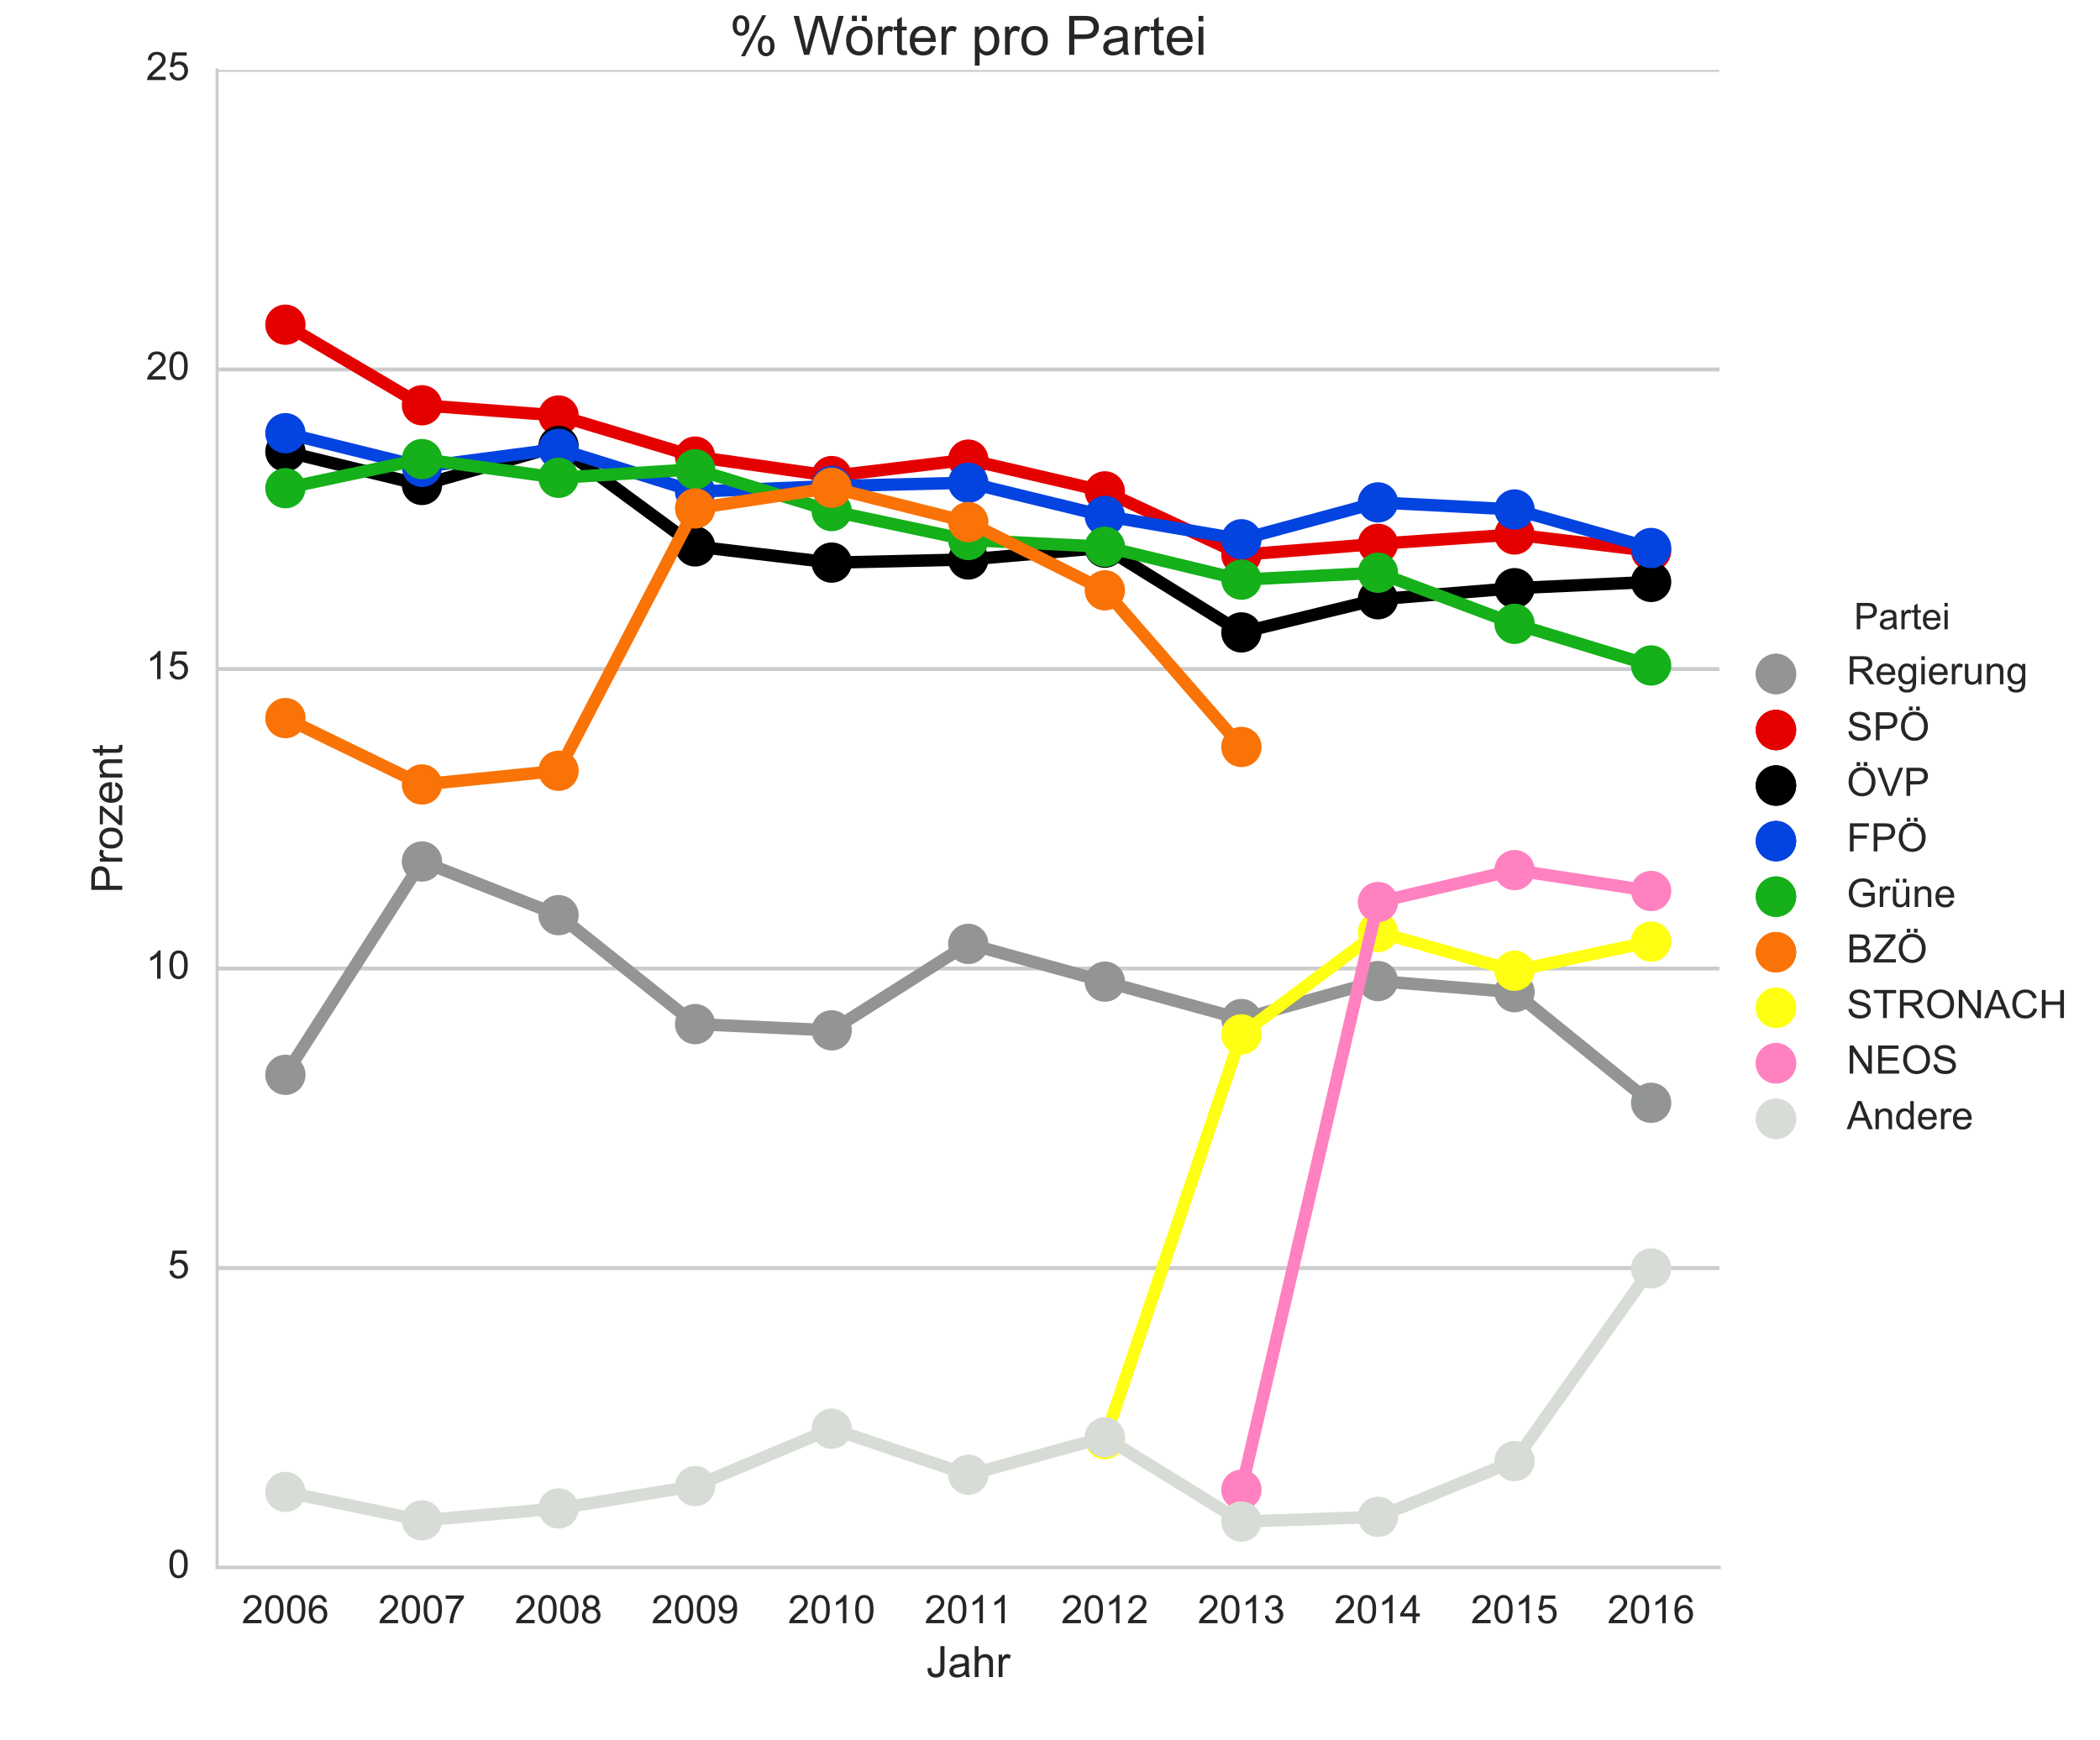 <?xml version="1.0" encoding="utf-8" standalone="no"?>
<!DOCTYPE svg PUBLIC "-//W3C//DTD SVG 1.1//EN"
  "http://www.w3.org/Graphics/SVG/1.1/DTD/svg11.dtd">
<!-- Created with matplotlib (http://matplotlib.org/) -->
<svg height="576pt" version="1.1" viewBox="0 0 695 576" width="695pt" xmlns="http://www.w3.org/2000/svg" xmlns:xlink="http://www.w3.org/1999/xlink">
 <defs>
  <style type="text/css">
*{stroke-linecap:butt;stroke-linejoin:round;stroke-miterlimit:100000;}
  </style>
 </defs>
 <g id="figure_1">
  <g id="patch_1">
   <path d="M 0 576 
L 695.812 576 
L 695.812 0 
L 0 0 
z
" style="fill:#ffffff;"/>
  </g>
  <g id="axes_1">
   <g id="patch_2">
    <path d="M 71.853 518.952 
L 569.042 518.952 
L 569.042 23.148 
L 71.853 23.148 
z
" style="fill:#ffffff;"/>
   </g>
   <g id="matplotlib.axis_1">
    <g id="xtick_1">
     <g id="line2d_1">
      <defs>
       <path d="M 0 0 
L 0 0 
" id="m487499281e" style="stroke:#262626;stroke-width:1.3;"/>
      </defs>
      <g>
       <use style="fill:#262626;stroke:#262626;stroke-width:1.3;" x="94.453" xlink:href="#m487499281e" y="518.952"/>
      </g>
     </g>
     <g id="text_1">
      <!-- 2006 -->
      <defs>
       <path d="M 49.75 54.047 
L 41.016 53.375 
Q 39.844 58.547 37.703 60.891 
Q 34.125 64.656 28.906 64.656 
Q 24.703 64.656 21.531 62.312 
Q 17.391 59.281 14.984 53.469 
Q 12.594 47.656 12.5 36.922 
Q 15.672 41.75 20.266 44.094 
Q 24.859 46.438 29.891 46.438 
Q 38.672 46.438 44.844 39.969 
Q 51.031 33.5 51.031 23.25 
Q 51.031 16.5 48.125 10.719 
Q 45.219 4.938 40.141 1.859 
Q 35.062 -1.219 28.609 -1.219 
Q 17.625 -1.219 10.688 6.859 
Q 3.766 14.938 3.766 33.5 
Q 3.766 54.25 11.422 63.672 
Q 18.109 71.875 29.438 71.875 
Q 37.891 71.875 43.281 67.141 
Q 48.688 62.406 49.75 54.047 
M 13.875 23.188 
Q 13.875 18.656 15.797 14.5 
Q 17.719 10.359 21.188 8.172 
Q 24.656 6 28.469 6 
Q 34.031 6 38.031 10.484 
Q 42.047 14.984 42.047 22.703 
Q 42.047 30.125 38.078 34.391 
Q 34.125 38.672 28.125 38.672 
Q 22.172 38.672 18.016 34.391 
Q 13.875 30.125 13.875 23.188 
" id="ArialMT-36"/>
       <path d="M 50.344 8.453 
L 50.344 0 
L 3.031 0 
Q 2.938 3.172 4.047 6.109 
Q 5.859 10.938 9.828 15.625 
Q 13.812 20.312 21.344 26.469 
Q 33.016 36.031 37.109 41.625 
Q 41.219 47.219 41.219 52.203 
Q 41.219 57.422 37.469 61 
Q 33.734 64.594 27.734 64.594 
Q 21.391 64.594 17.578 60.781 
Q 13.766 56.984 13.719 50.25 
L 4.688 51.172 
Q 5.609 61.281 11.656 66.578 
Q 17.719 71.875 27.938 71.875 
Q 38.234 71.875 44.234 66.156 
Q 50.25 60.453 50.25 52 
Q 50.25 47.703 48.484 43.547 
Q 46.734 39.406 42.656 34.812 
Q 38.578 30.219 29.109 22.219 
Q 21.188 15.578 18.938 13.203 
Q 16.703 10.844 15.234 8.453 
z
" id="ArialMT-32"/>
       <path d="M 4.156 35.297 
Q 4.156 48 6.766 55.734 
Q 9.375 63.484 14.516 67.672 
Q 19.672 71.875 27.484 71.875 
Q 33.25 71.875 37.594 69.547 
Q 41.938 67.234 44.766 62.859 
Q 47.609 58.5 49.219 52.219 
Q 50.828 45.953 50.828 35.297 
Q 50.828 22.703 48.234 14.969 
Q 45.656 7.234 40.5 3 
Q 35.359 -1.219 27.484 -1.219 
Q 17.141 -1.219 11.234 6.203 
Q 4.156 15.141 4.156 35.297 
M 13.188 35.297 
Q 13.188 17.672 17.312 11.828 
Q 21.438 6 27.484 6 
Q 33.547 6 37.672 11.859 
Q 41.797 17.719 41.797 35.297 
Q 41.797 52.984 37.672 58.781 
Q 33.547 64.594 27.391 64.594 
Q 21.344 64.594 17.719 59.469 
Q 13.188 52.938 13.188 35.297 
" id="ArialMT-30"/>
      </defs>
      <g style="fill:#262626;" transform="translate(79.994 537.357)scale(0.13 -0.13)">
       <use xlink:href="#ArialMT-32"/>
       <use x="55.615" xlink:href="#ArialMT-30"/>
       <use x="111.23" xlink:href="#ArialMT-30"/>
       <use x="166.846" xlink:href="#ArialMT-36"/>
      </g>
     </g>
    </g>
    <g id="xtick_2">
     <g id="line2d_2">
      <g>
       <use style="fill:#262626;stroke:#262626;stroke-width:1.3;" x="139.652" xlink:href="#m487499281e" y="518.952"/>
      </g>
     </g>
     <g id="text_2">
      <!-- 2007 -->
      <defs>
       <path d="M 4.734 62.203 
L 4.734 70.656 
L 51.078 70.656 
L 51.078 63.812 
Q 44.234 56.547 37.516 44.484 
Q 30.812 32.422 27.156 19.672 
Q 24.516 10.688 23.781 0 
L 14.75 0 
Q 14.891 8.453 18.062 20.406 
Q 21.234 32.375 27.172 43.484 
Q 33.109 54.594 39.797 62.203 
z
" id="ArialMT-37"/>
      </defs>
      <g style="fill:#262626;" transform="translate(125.193 537.357)scale(0.13 -0.13)">
       <use xlink:href="#ArialMT-32"/>
       <use x="55.615" xlink:href="#ArialMT-30"/>
       <use x="111.23" xlink:href="#ArialMT-30"/>
       <use x="166.846" xlink:href="#ArialMT-37"/>
      </g>
     </g>
    </g>
    <g id="xtick_3">
     <g id="line2d_3">
      <g>
       <use style="fill:#262626;stroke:#262626;stroke-width:1.3;" x="184.851" xlink:href="#m487499281e" y="518.952"/>
      </g>
     </g>
     <g id="text_3">
      <!-- 2008 -->
      <defs>
       <path d="M 17.672 38.812 
Q 12.203 40.828 9.562 44.531 
Q 6.938 48.25 6.938 53.422 
Q 6.938 61.234 12.547 66.547 
Q 18.172 71.875 27.484 71.875 
Q 36.859 71.875 42.578 66.422 
Q 48.297 60.984 48.297 53.172 
Q 48.297 48.188 45.672 44.5 
Q 43.062 40.828 37.75 38.812 
Q 44.344 36.672 47.781 31.875 
Q 51.219 27.094 51.219 20.453 
Q 51.219 11.281 44.719 5.031 
Q 38.234 -1.219 27.641 -1.219 
Q 17.047 -1.219 10.547 5.047 
Q 4.047 11.328 4.047 20.703 
Q 4.047 27.688 7.594 32.391 
Q 11.141 37.109 17.672 38.812 
M 15.922 53.719 
Q 15.922 48.641 19.188 45.406 
Q 22.469 42.188 27.688 42.188 
Q 32.766 42.188 36.016 45.375 
Q 39.266 48.578 39.266 53.219 
Q 39.266 58.062 35.906 61.359 
Q 32.562 64.656 27.594 64.656 
Q 22.562 64.656 19.234 61.422 
Q 15.922 58.203 15.922 53.719 
M 13.094 20.656 
Q 13.094 16.891 14.875 13.375 
Q 16.656 9.859 20.172 7.922 
Q 23.688 6 27.734 6 
Q 34.031 6 38.125 10.047 
Q 42.234 14.109 42.234 20.359 
Q 42.234 26.703 38.016 30.859 
Q 33.797 35.016 27.438 35.016 
Q 21.234 35.016 17.156 30.906 
Q 13.094 26.812 13.094 20.656 
" id="ArialMT-38"/>
      </defs>
      <g style="fill:#262626;" transform="translate(170.392 537.357)scale(0.13 -0.13)">
       <use xlink:href="#ArialMT-32"/>
       <use x="55.615" xlink:href="#ArialMT-30"/>
       <use x="111.23" xlink:href="#ArialMT-30"/>
       <use x="166.846" xlink:href="#ArialMT-38"/>
      </g>
     </g>
    </g>
    <g id="xtick_4">
     <g id="line2d_4">
      <g>
       <use style="fill:#262626;stroke:#262626;stroke-width:1.3;" x="230.05" xlink:href="#m487499281e" y="518.952"/>
      </g>
     </g>
     <g id="text_4">
      <!-- 2009 -->
      <defs>
       <path d="M 5.469 16.547 
L 13.922 17.328 
Q 14.984 11.375 18.016 8.688 
Q 21.047 6 25.781 6 
Q 29.828 6 32.875 7.859 
Q 35.938 9.719 37.891 12.812 
Q 39.844 15.922 41.156 21.188 
Q 42.484 26.469 42.484 31.938 
Q 42.484 32.516 42.438 33.688 
Q 39.797 29.5 35.234 26.875 
Q 30.672 24.266 25.344 24.266 
Q 16.453 24.266 10.297 30.703 
Q 4.156 37.156 4.156 47.703 
Q 4.156 58.594 10.578 65.234 
Q 17 71.875 26.656 71.875 
Q 33.641 71.875 39.422 68.109 
Q 45.219 64.359 48.219 57.391 
Q 51.219 50.438 51.219 37.25 
Q 51.219 23.531 48.234 15.406 
Q 45.266 7.281 39.375 3.031 
Q 33.5 -1.219 25.594 -1.219 
Q 17.188 -1.219 11.859 3.438 
Q 6.547 8.109 5.469 16.547 
M 41.453 48.141 
Q 41.453 55.719 37.422 60.156 
Q 33.406 64.594 27.734 64.594 
Q 21.875 64.594 17.531 59.812 
Q 13.188 55.031 13.188 47.406 
Q 13.188 40.578 17.312 36.297 
Q 21.438 32.031 27.484 32.031 
Q 33.594 32.031 37.516 36.297 
Q 41.453 40.578 41.453 48.141 
" id="ArialMT-39"/>
      </defs>
      <g style="fill:#262626;" transform="translate(215.591 537.357)scale(0.13 -0.13)">
       <use xlink:href="#ArialMT-32"/>
       <use x="55.615" xlink:href="#ArialMT-30"/>
       <use x="111.23" xlink:href="#ArialMT-30"/>
       <use x="166.846" xlink:href="#ArialMT-39"/>
      </g>
     </g>
    </g>
    <g id="xtick_5">
     <g id="line2d_5">
      <g>
       <use style="fill:#262626;stroke:#262626;stroke-width:1.3;" x="275.249" xlink:href="#m487499281e" y="518.952"/>
      </g>
     </g>
     <g id="text_5">
      <!-- 2010 -->
      <defs>
       <path d="M 37.25 0 
L 28.469 0 
L 28.469 56 
Q 25.297 52.984 20.141 49.953 
Q 14.984 46.922 10.891 45.406 
L 10.891 53.906 
Q 18.266 57.375 23.781 62.297 
Q 29.297 67.234 31.594 71.875 
L 37.25 71.875 
z
" id="ArialMT-31"/>
      </defs>
      <g style="fill:#262626;" transform="translate(260.79 537.357)scale(0.13 -0.13)">
       <use xlink:href="#ArialMT-32"/>
       <use x="55.615" xlink:href="#ArialMT-30"/>
       <use x="111.23" xlink:href="#ArialMT-31"/>
       <use x="166.846" xlink:href="#ArialMT-30"/>
      </g>
     </g>
    </g>
    <g id="xtick_6">
     <g id="line2d_6">
      <g>
       <use style="fill:#262626;stroke:#262626;stroke-width:1.3;" x="320.448" xlink:href="#m487499281e" y="518.952"/>
      </g>
     </g>
     <g id="text_6">
      <!-- 2011 -->
      <g style="fill:#262626;" transform="translate(305.996 537.357)scale(0.13 -0.13)">
       <use xlink:href="#ArialMT-32"/>
       <use x="55.615" xlink:href="#ArialMT-30"/>
       <use x="111.23" xlink:href="#ArialMT-31"/>
       <use x="166.736" xlink:href="#ArialMT-31"/>
      </g>
     </g>
    </g>
    <g id="xtick_7">
     <g id="line2d_7">
      <g>
       <use style="fill:#262626;stroke:#262626;stroke-width:1.3;" x="365.647" xlink:href="#m487499281e" y="518.952"/>
      </g>
     </g>
     <g id="text_7">
      <!-- 2012 -->
      <g style="fill:#262626;" transform="translate(351.188 537.357)scale(0.13 -0.13)">
       <use xlink:href="#ArialMT-32"/>
       <use x="55.615" xlink:href="#ArialMT-30"/>
       <use x="111.23" xlink:href="#ArialMT-31"/>
       <use x="166.846" xlink:href="#ArialMT-32"/>
      </g>
     </g>
    </g>
    <g id="xtick_8">
     <g id="line2d_8">
      <g>
       <use style="fill:#262626;stroke:#262626;stroke-width:1.3;" x="410.846" xlink:href="#m487499281e" y="518.952"/>
      </g>
     </g>
     <g id="text_8">
      <!-- 2013 -->
      <defs>
       <path d="M 4.203 18.891 
L 12.984 20.062 
Q 14.5 12.594 18.141 9.297 
Q 21.781 6 27 6 
Q 33.203 6 37.469 10.297 
Q 41.75 14.594 41.75 20.953 
Q 41.75 27 37.797 30.922 
Q 33.844 34.859 27.734 34.859 
Q 25.25 34.859 21.531 33.891 
L 22.516 41.609 
Q 23.391 41.5 23.922 41.5 
Q 29.547 41.5 34.031 44.422 
Q 38.531 47.359 38.531 53.469 
Q 38.531 58.297 35.25 61.469 
Q 31.984 64.656 26.812 64.656 
Q 21.688 64.656 18.266 61.422 
Q 14.844 58.203 13.875 51.766 
L 5.078 53.328 
Q 6.688 62.156 12.391 67.016 
Q 18.109 71.875 26.609 71.875 
Q 32.469 71.875 37.391 69.359 
Q 42.328 66.844 44.938 62.5 
Q 47.562 58.156 47.562 53.266 
Q 47.562 48.641 45.062 44.828 
Q 42.578 41.016 37.703 38.766 
Q 44.047 37.312 47.562 32.688 
Q 51.078 28.078 51.078 21.141 
Q 51.078 11.766 44.234 5.25 
Q 37.406 -1.266 26.953 -1.266 
Q 17.531 -1.266 11.297 4.344 
Q 5.078 9.969 4.203 18.891 
" id="ArialMT-33"/>
      </defs>
      <g style="fill:#262626;" transform="translate(396.387 537.357)scale(0.13 -0.13)">
       <use xlink:href="#ArialMT-32"/>
       <use x="55.615" xlink:href="#ArialMT-30"/>
       <use x="111.23" xlink:href="#ArialMT-31"/>
       <use x="166.846" xlink:href="#ArialMT-33"/>
      </g>
     </g>
    </g>
    <g id="xtick_9">
     <g id="line2d_9">
      <g>
       <use style="fill:#262626;stroke:#262626;stroke-width:1.3;" x="456.044" xlink:href="#m487499281e" y="518.952"/>
      </g>
     </g>
     <g id="text_9">
      <!-- 2014 -->
      <defs>
       <path d="M 32.328 0 
L 32.328 17.141 
L 1.266 17.141 
L 1.266 25.203 
L 33.938 71.578 
L 41.109 71.578 
L 41.109 25.203 
L 50.781 25.203 
L 50.781 17.141 
L 41.109 17.141 
L 41.109 0 
z
M 32.328 25.203 
L 32.328 57.469 
L 9.906 25.203 
z
" id="ArialMT-34"/>
      </defs>
      <g style="fill:#262626;" transform="translate(441.586 537.357)scale(0.13 -0.13)">
       <use xlink:href="#ArialMT-32"/>
       <use x="55.615" xlink:href="#ArialMT-30"/>
       <use x="111.23" xlink:href="#ArialMT-31"/>
       <use x="166.846" xlink:href="#ArialMT-34"/>
      </g>
     </g>
    </g>
    <g id="xtick_10">
     <g id="line2d_10">
      <g>
       <use style="fill:#262626;stroke:#262626;stroke-width:1.3;" x="501.243" xlink:href="#m487499281e" y="518.952"/>
      </g>
     </g>
     <g id="text_10">
      <!-- 2015 -->
      <defs>
       <path d="M 4.156 18.75 
L 13.375 19.531 
Q 14.406 12.797 18.141 9.391 
Q 21.875 6 27.156 6 
Q 33.5 6 37.891 10.781 
Q 42.281 15.578 42.281 23.484 
Q 42.281 31 38.062 35.344 
Q 33.844 39.703 27 39.703 
Q 22.75 39.703 19.328 37.766 
Q 15.922 35.844 13.969 32.766 
L 5.719 33.844 
L 12.641 70.609 
L 48.25 70.609 
L 48.25 62.203 
L 19.672 62.203 
L 15.828 42.969 
Q 22.266 47.469 29.344 47.469 
Q 38.719 47.469 45.156 40.969 
Q 51.609 34.469 51.609 24.266 
Q 51.609 14.547 45.953 7.469 
Q 39.062 -1.219 27.156 -1.219 
Q 17.391 -1.219 11.203 4.25 
Q 5.031 9.719 4.156 18.75 
" id="ArialMT-35"/>
      </defs>
      <g style="fill:#262626;" transform="translate(486.785 537.357)scale(0.13 -0.13)">
       <use xlink:href="#ArialMT-32"/>
       <use x="55.615" xlink:href="#ArialMT-30"/>
       <use x="111.23" xlink:href="#ArialMT-31"/>
       <use x="166.846" xlink:href="#ArialMT-35"/>
      </g>
     </g>
    </g>
    <g id="xtick_11">
     <g id="line2d_11">
      <g>
       <use style="fill:#262626;stroke:#262626;stroke-width:1.3;" x="546.442" xlink:href="#m487499281e" y="518.952"/>
      </g>
     </g>
     <g id="text_11">
      <!-- 2016 -->
      <g style="fill:#262626;" transform="translate(531.984 537.357)scale(0.13 -0.13)">
       <use xlink:href="#ArialMT-32"/>
       <use x="55.615" xlink:href="#ArialMT-30"/>
       <use x="111.23" xlink:href="#ArialMT-31"/>
       <use x="166.846" xlink:href="#ArialMT-36"/>
      </g>
     </g>
    </g>
    <g id="text_12">
     <!-- Jahr -->
     <defs>
      <path d="M 6.594 0 
L 6.594 71.578 
L 15.375 71.578 
L 15.375 45.906 
Q 21.531 53.031 30.906 53.031 
Q 36.672 53.031 40.922 50.75 
Q 45.172 48.484 47 44.484 
Q 48.828 40.484 48.828 32.859 
L 48.828 0 
L 40.047 0 
L 40.047 32.859 
Q 40.047 39.453 37.188 42.453 
Q 34.328 45.453 29.109 45.453 
Q 25.203 45.453 21.75 43.422 
Q 18.312 41.406 16.844 37.938 
Q 15.375 34.469 15.375 28.375 
L 15.375 0 
z
" id="ArialMT-68"/>
      <path d="M 2.875 20.312 
L 11.422 21.484 
Q 11.766 13.281 14.5 10.25 
Q 17.234 7.234 22.078 7.234 
Q 25.641 7.234 28.219 8.859 
Q 30.812 10.5 31.781 13.297 
Q 32.766 16.109 32.766 22.266 
L 32.766 71.578 
L 42.234 71.578 
L 42.234 22.797 
Q 42.234 13.812 40.062 8.875 
Q 37.891 3.953 33.172 1.359 
Q 28.469 -1.219 22.125 -1.219 
Q 12.703 -1.219 7.688 4.203 
Q 2.688 9.625 2.875 20.312 
" id="ArialMT-4a"/>
      <path d="M 40.438 6.391 
Q 35.547 2.25 31.031 0.531 
Q 26.516 -1.172 21.344 -1.172 
Q 12.797 -1.172 8.203 3 
Q 3.609 7.172 3.609 13.672 
Q 3.609 17.484 5.344 20.625 
Q 7.078 23.781 9.891 25.688 
Q 12.703 27.594 16.219 28.562 
Q 18.797 29.25 24.031 29.891 
Q 34.672 31.156 39.703 32.906 
Q 39.75 34.719 39.75 35.203 
Q 39.75 40.578 37.25 42.781 
Q 33.891 45.75 27.25 45.75 
Q 21.047 45.75 18.094 43.578 
Q 15.141 41.406 13.719 35.891 
L 5.125 37.062 
Q 6.297 42.578 8.984 45.969 
Q 11.672 49.359 16.75 51.188 
Q 21.828 53.031 28.516 53.031 
Q 35.156 53.031 39.297 51.469 
Q 43.453 49.906 45.406 47.531 
Q 47.359 45.172 48.141 41.547 
Q 48.578 39.312 48.578 33.453 
L 48.578 21.734 
Q 48.578 9.469 49.141 6.219 
Q 49.703 2.984 51.375 0 
L 42.188 0 
Q 40.828 2.734 40.438 6.391 
M 39.703 26.031 
Q 34.906 24.078 25.344 22.703 
Q 19.922 21.922 17.672 20.938 
Q 15.438 19.969 14.203 18.094 
Q 12.984 16.219 12.984 13.922 
Q 12.984 10.406 15.641 8.062 
Q 18.312 5.719 23.438 5.719 
Q 28.516 5.719 32.469 7.938 
Q 36.422 10.156 38.281 14.016 
Q 39.703 17 39.703 22.797 
z
" id="ArialMT-61"/>
      <path d="M 6.5 0 
L 6.5 51.859 
L 14.406 51.859 
L 14.406 44 
Q 17.438 49.516 20 51.266 
Q 22.562 53.031 25.641 53.031 
Q 30.078 53.031 34.672 50.203 
L 31.641 42.047 
Q 28.422 43.953 25.203 43.953 
Q 22.312 43.953 20.016 42.219 
Q 17.719 40.484 16.75 37.406 
Q 15.281 32.719 15.281 27.156 
L 15.281 0 
z
" id="ArialMT-72"/>
     </defs>
     <g style="fill:#262626;" transform="translate(306.54 555.177)scale(0.143 -0.143)">
      <use xlink:href="#ArialMT-4a"/>
      <use x="50.0" xlink:href="#ArialMT-61"/>
      <use x="105.615" xlink:href="#ArialMT-68"/>
      <use x="161.23" xlink:href="#ArialMT-72"/>
     </g>
    </g>
   </g>
   <g id="matplotlib.axis_2">
    <g id="ytick_1">
     <g id="line2d_12">
      <path clip-path="url(#pc2a405f577)" d="M 71.853 518.952 
L 569.042 518.952 
" style="fill:none;stroke:#cccccc;stroke-linecap:round;stroke-width:1.3;"/>
     </g>
     <g id="line2d_13">
      <g>
       <use style="fill:#262626;stroke:#262626;stroke-width:1.3;" x="71.853" xlink:href="#m487499281e" y="518.952"/>
      </g>
     </g>
     <g id="text_13">
      <!-- 0 -->
      <g style="fill:#262626;" transform="translate(55.524 522.313)scale(0.13 -0.13)">
       <use xlink:href="#ArialMT-30"/>
      </g>
     </g>
    </g>
    <g id="ytick_2">
     <g id="line2d_14">
      <path clip-path="url(#pc2a405f577)" d="M 71.853 419.791 
L 569.042 419.791 
" style="fill:none;stroke:#cccccc;stroke-linecap:round;stroke-width:1.3;"/>
     </g>
     <g id="line2d_15">
      <g>
       <use style="fill:#262626;stroke:#262626;stroke-width:1.3;" x="71.853" xlink:href="#m487499281e" y="419.791"/>
      </g>
     </g>
     <g id="text_14">
      <!-- 5 -->
      <g style="fill:#262626;" transform="translate(55.524 423.152)scale(0.13 -0.13)">
       <use xlink:href="#ArialMT-35"/>
      </g>
     </g>
    </g>
    <g id="ytick_3">
     <g id="line2d_16">
      <path clip-path="url(#pc2a405f577)" d="M 71.853 320.63 
L 569.042 320.63 
" style="fill:none;stroke:#cccccc;stroke-linecap:round;stroke-width:1.3;"/>
     </g>
     <g id="line2d_17">
      <g>
       <use style="fill:#262626;stroke:#262626;stroke-width:1.3;" x="71.853" xlink:href="#m487499281e" y="320.63"/>
      </g>
     </g>
     <g id="text_15">
      <!-- 10 -->
      <g style="fill:#262626;" transform="translate(48.295 323.991)scale(0.13 -0.13)">
       <use xlink:href="#ArialMT-31"/>
       <use x="55.615" xlink:href="#ArialMT-30"/>
      </g>
     </g>
    </g>
    <g id="ytick_4">
     <g id="line2d_18">
      <path clip-path="url(#pc2a405f577)" d="M 71.853 221.47 
L 569.042 221.47 
" style="fill:none;stroke:#cccccc;stroke-linecap:round;stroke-width:1.3;"/>
     </g>
     <g id="line2d_19">
      <g>
       <use style="fill:#262626;stroke:#262626;stroke-width:1.3;" x="71.853" xlink:href="#m487499281e" y="221.47"/>
      </g>
     </g>
     <g id="text_16">
      <!-- 15 -->
      <g style="fill:#262626;" transform="translate(48.295 224.83)scale(0.13 -0.13)">
       <use xlink:href="#ArialMT-31"/>
       <use x="55.615" xlink:href="#ArialMT-35"/>
      </g>
     </g>
    </g>
    <g id="ytick_5">
     <g id="line2d_20">
      <path clip-path="url(#pc2a405f577)" d="M 71.853 122.309 
L 569.042 122.309 
" style="fill:none;stroke:#cccccc;stroke-linecap:round;stroke-width:1.3;"/>
     </g>
     <g id="line2d_21">
      <g>
       <use style="fill:#262626;stroke:#262626;stroke-width:1.3;" x="71.853" xlink:href="#m487499281e" y="122.309"/>
      </g>
     </g>
     <g id="text_17">
      <!-- 20 -->
      <g style="fill:#262626;" transform="translate(48.295 125.67)scale(0.13 -0.13)">
       <use xlink:href="#ArialMT-32"/>
       <use x="55.615" xlink:href="#ArialMT-30"/>
      </g>
     </g>
    </g>
    <g id="ytick_6">
     <g id="line2d_22">
      <path clip-path="url(#pc2a405f577)" d="M 71.853 23.148 
L 569.042 23.148 
" style="fill:none;stroke:#cccccc;stroke-linecap:round;stroke-width:1.3;"/>
     </g>
     <g id="line2d_23">
      <g>
       <use style="fill:#262626;stroke:#262626;stroke-width:1.3;" x="71.853" xlink:href="#m487499281e" y="23.148"/>
      </g>
     </g>
     <g id="text_18">
      <!-- 25 -->
      <g style="fill:#262626;" transform="translate(48.295 26.509)scale(0.13 -0.13)">
       <use xlink:href="#ArialMT-32"/>
       <use x="55.615" xlink:href="#ArialMT-35"/>
      </g>
     </g>
    </g>
    <g id="text_19">
     <!-- Prozent -->
     <defs>
      <path d="M 7.719 0 
L 7.719 71.578 
L 34.719 71.578 
Q 41.844 71.578 45.609 70.906 
Q 50.875 70.016 54.438 67.547 
Q 58.016 65.094 60.188 60.641 
Q 62.359 56.203 62.359 50.875 
Q 62.359 41.75 56.547 35.422 
Q 50.734 29.109 35.547 29.109 
L 17.188 29.109 
L 17.188 0 
z
M 17.188 37.547 
L 35.688 37.547 
Q 44.875 37.547 48.734 40.969 
Q 52.594 44.391 52.594 50.594 
Q 52.594 55.078 50.312 58.266 
Q 48.047 61.469 44.344 62.5 
Q 41.938 63.141 35.5 63.141 
L 17.188 63.141 
z
" id="ArialMT-50"/>
      <path d="M 25.781 7.859 
L 27.047 0.094 
Q 23.344 -0.688 20.406 -0.688 
Q 15.625 -0.688 12.984 0.828 
Q 10.359 2.344 9.281 4.812 
Q 8.203 7.281 8.203 15.188 
L 8.203 45.016 
L 1.766 45.016 
L 1.766 51.859 
L 8.203 51.859 
L 8.203 64.703 
L 16.938 69.969 
L 16.938 51.859 
L 25.781 51.859 
L 25.781 45.016 
L 16.938 45.016 
L 16.938 14.703 
Q 16.938 10.938 17.406 9.859 
Q 17.875 8.797 18.922 8.156 
Q 19.969 7.516 21.922 7.516 
Q 23.391 7.516 25.781 7.859 
" id="ArialMT-74"/>
      <path d="M 3.328 25.922 
Q 3.328 40.328 11.328 47.266 
Q 18.016 53.031 27.641 53.031 
Q 38.328 53.031 45.109 46.016 
Q 51.906 39.016 51.906 26.656 
Q 51.906 16.656 48.906 10.906 
Q 45.906 5.172 40.156 2 
Q 34.422 -1.172 27.641 -1.172 
Q 16.75 -1.172 10.031 5.812 
Q 3.328 12.797 3.328 25.922 
M 12.359 25.922 
Q 12.359 15.969 16.703 11.016 
Q 21.047 6.062 27.641 6.062 
Q 34.188 6.062 38.531 11.031 
Q 42.875 16.016 42.875 26.219 
Q 42.875 35.844 38.5 40.797 
Q 34.125 45.75 27.641 45.75 
Q 21.047 45.75 16.703 40.812 
Q 12.359 35.891 12.359 25.922 
" id="ArialMT-6f"/>
      <path d="M 42.094 16.703 
L 51.172 15.578 
Q 49.031 7.625 43.219 3.219 
Q 37.406 -1.172 28.375 -1.172 
Q 17 -1.172 10.328 5.828 
Q 3.656 12.844 3.656 25.484 
Q 3.656 38.578 10.391 45.797 
Q 17.141 53.031 27.875 53.031 
Q 38.281 53.031 44.875 45.953 
Q 51.469 38.875 51.469 26.031 
Q 51.469 25.25 51.422 23.688 
L 12.75 23.688 
Q 13.234 15.141 17.578 10.594 
Q 21.922 6.062 28.422 6.062 
Q 33.25 6.062 36.672 8.594 
Q 40.094 11.141 42.094 16.703 
M 13.234 30.906 
L 42.188 30.906 
Q 41.609 37.453 38.875 40.719 
Q 34.672 45.797 27.984 45.797 
Q 21.922 45.797 17.797 41.75 
Q 13.672 37.703 13.234 30.906 
" id="ArialMT-65"/>
      <path d="M 6.594 0 
L 6.594 51.859 
L 14.5 51.859 
L 14.5 44.484 
Q 20.219 53.031 31 53.031 
Q 35.688 53.031 39.625 51.344 
Q 43.562 49.656 45.516 46.922 
Q 47.469 44.188 48.25 40.438 
Q 48.734 37.984 48.734 31.891 
L 48.734 0 
L 39.938 0 
L 39.938 31.547 
Q 39.938 36.922 38.906 39.578 
Q 37.891 42.234 35.281 43.812 
Q 32.672 45.406 29.156 45.406 
Q 23.531 45.406 19.453 41.844 
Q 15.375 38.281 15.375 28.328 
L 15.375 0 
z
" id="ArialMT-6e"/>
      <path d="M 1.953 0 
L 1.953 7.125 
L 34.969 45.016 
Q 29.344 44.734 25.047 44.734 
L 3.906 44.734 
L 3.906 51.859 
L 46.297 51.859 
L 46.297 46.047 
L 18.219 13.141 
L 12.797 7.125 
Q 18.703 7.562 23.875 7.562 
L 47.859 7.562 
L 47.859 0 
z
" id="ArialMT-7a"/>
     </defs>
     <g style="fill:#262626;" transform="translate(40.453 295.69)rotate(-90.0)scale(0.143 -0.143)">
      <use xlink:href="#ArialMT-50"/>
      <use x="66.699" xlink:href="#ArialMT-72"/>
      <use x="100.0" xlink:href="#ArialMT-6f"/>
      <use x="155.615" xlink:href="#ArialMT-7a"/>
      <use x="205.615" xlink:href="#ArialMT-65"/>
      <use x="261.23" xlink:href="#ArialMT-6e"/>
      <use x="316.846" xlink:href="#ArialMT-74"/>
     </g>
    </g>
   </g>
   <g id="PathCollection_1">
    <defs>
     <path d="M 0 5.132 
C 1.361 5.132 2.667 4.592 3.629 3.629 
C 4.592 2.667 5.132 1.361 5.132 0 
C 5.132 -1.361 4.592 -2.667 3.629 -3.629 
C 2.667 -4.592 1.361 -5.132 0 -5.132 
C -1.361 -5.132 -2.667 -4.592 -3.629 -3.629 
C -4.592 -2.667 -5.132 -1.361 -5.132 0 
C -5.132 1.361 -4.592 2.667 -3.629 3.629 
C -2.667 4.592 -1.361 5.132 0 5.132 
z
" id="C0_0_bb08c4cc35"/>
    </defs>
    <g clip-path="url(#pc2a405f577)">
     <use style="fill:#929591;stroke:#929591;stroke-width:3.071;" x="94.453" xlink:href="#C0_0_bb08c4cc35" y="355.813"/>
    </g>
    <g clip-path="url(#pc2a405f577)">
     <use style="fill:#929591;stroke:#929591;stroke-width:3.071;" x="139.652" xlink:href="#C0_0_bb08c4cc35" y="285.2"/>
    </g>
    <g clip-path="url(#pc2a405f577)">
     <use style="fill:#929591;stroke:#929591;stroke-width:3.071;" x="184.851" xlink:href="#C0_0_bb08c4cc35" y="302.962"/>
    </g>
    <g clip-path="url(#pc2a405f577)">
     <use style="fill:#929591;stroke:#929591;stroke-width:3.071;" x="230.05" xlink:href="#C0_0_bb08c4cc35" y="339.029"/>
    </g>
    <g clip-path="url(#pc2a405f577)">
     <use style="fill:#929591;stroke:#929591;stroke-width:3.071;" x="275.249" xlink:href="#C0_0_bb08c4cc35" y="341.09"/>
    </g>
    <g clip-path="url(#pc2a405f577)">
     <use style="fill:#929591;stroke:#929591;stroke-width:3.071;" x="320.448" xlink:href="#C0_0_bb08c4cc35" y="312.469"/>
    </g>
    <g clip-path="url(#pc2a405f577)">
     <use style="fill:#929591;stroke:#929591;stroke-width:3.071;" x="365.647" xlink:href="#C0_0_bb08c4cc35" y="324.964"/>
    </g>
    <g clip-path="url(#pc2a405f577)">
     <use style="fill:#929591;stroke:#929591;stroke-width:3.071;" x="410.846" xlink:href="#C0_0_bb08c4cc35" y="337.344"/>
    </g>
    <g clip-path="url(#pc2a405f577)">
     <use style="fill:#929591;stroke:#929591;stroke-width:3.071;" x="456.044" xlink:href="#C0_0_bb08c4cc35" y="324.778"/>
    </g>
    <g clip-path="url(#pc2a405f577)">
     <use style="fill:#929591;stroke:#929591;stroke-width:3.071;" x="501.243" xlink:href="#C0_0_bb08c4cc35" y="328.459"/>
    </g>
    <g clip-path="url(#pc2a405f577)">
     <use style="fill:#929591;stroke:#929591;stroke-width:3.071;" x="546.442" xlink:href="#C0_0_bb08c4cc35" y="365.075"/>
    </g>
   </g>
   <g id="line2d_24">
    <path clip-path="url(#pc2a405f577)" d="M 94.453 355.813 
L 139.652 285.2 
L 184.851 302.962 
L 230.05 339.029 
L 275.249 341.09 
L 320.448 312.469 
L 365.647 324.964 
L 410.846 337.344 
L 456.044 324.778 
L 501.243 328.459 
L 546.442 365.075 
" style="fill:none;stroke:#929591;stroke-linecap:round;stroke-width:4.095;"/>
   </g>
   <g id="line2d_25">
    <path clip-path="url(#pc2a405f577)" style="fill:none;stroke:#929591;stroke-linecap:round;stroke-width:4.095;"/>
   </g>
   <g id="line2d_26">
    <path clip-path="url(#pc2a405f577)" style="fill:none;stroke:#929591;stroke-linecap:round;stroke-width:4.095;"/>
   </g>
   <g id="line2d_27">
    <path clip-path="url(#pc2a405f577)" style="fill:none;stroke:#929591;stroke-linecap:round;stroke-width:4.095;"/>
   </g>
   <g id="line2d_28">
    <path clip-path="url(#pc2a405f577)" style="fill:none;stroke:#929591;stroke-linecap:round;stroke-width:4.095;"/>
   </g>
   <g id="line2d_29">
    <path clip-path="url(#pc2a405f577)" style="fill:none;stroke:#929591;stroke-linecap:round;stroke-width:4.095;"/>
   </g>
   <g id="line2d_30">
    <path clip-path="url(#pc2a405f577)" style="fill:none;stroke:#929591;stroke-linecap:round;stroke-width:4.095;"/>
   </g>
   <g id="line2d_31">
    <path clip-path="url(#pc2a405f577)" style="fill:none;stroke:#929591;stroke-linecap:round;stroke-width:4.095;"/>
   </g>
   <g id="line2d_32">
    <path clip-path="url(#pc2a405f577)" style="fill:none;stroke:#929591;stroke-linecap:round;stroke-width:4.095;"/>
   </g>
   <g id="line2d_33">
    <path clip-path="url(#pc2a405f577)" style="fill:none;stroke:#929591;stroke-linecap:round;stroke-width:4.095;"/>
   </g>
   <g id="line2d_34">
    <path clip-path="url(#pc2a405f577)" style="fill:none;stroke:#929591;stroke-linecap:round;stroke-width:4.095;"/>
   </g>
   <g id="line2d_35">
    <path clip-path="url(#pc2a405f577)" style="fill:none;stroke:#929591;stroke-linecap:round;stroke-width:4.095;"/>
   </g>
   <g id="PathCollection_2">
    <defs>
     <path d="M 0 5.132 
C 1.361 5.132 2.667 4.592 3.629 3.629 
C 4.592 2.667 5.132 1.361 5.132 0 
C 5.132 -1.361 4.592 -2.667 3.629 -3.629 
C 2.667 -4.592 1.361 -5.132 0 -5.132 
C -1.361 -5.132 -2.667 -4.592 -3.629 -3.629 
C -4.592 -2.667 -5.132 -1.361 -5.132 0 
C -5.132 1.361 -4.592 2.667 -3.629 3.629 
C -2.667 4.592 -1.361 5.132 0 5.132 
z
" id="C1_0_0600fd8f2e"/>
    </defs>
    <g clip-path="url(#pc2a405f577)">
     <use style="fill:#e50000;stroke:#e50000;stroke-width:3.071;" x="94.453" xlink:href="#C1_0_0600fd8f2e" y="107.491"/>
    </g>
    <g clip-path="url(#pc2a405f577)">
     <use style="fill:#e50000;stroke:#e50000;stroke-width:3.071;" x="139.652" xlink:href="#C1_0_0600fd8f2e" y="134.165"/>
    </g>
    <g clip-path="url(#pc2a405f577)">
     <use style="fill:#e50000;stroke:#e50000;stroke-width:3.071;" x="184.851" xlink:href="#C1_0_0600fd8f2e" y="137.554"/>
    </g>
    <g clip-path="url(#pc2a405f577)">
     <use style="fill:#e50000;stroke:#e50000;stroke-width:3.071;" x="230.05" xlink:href="#C1_0_0600fd8f2e" y="151.158"/>
    </g>
    <g clip-path="url(#pc2a405f577)">
     <use style="fill:#e50000;stroke:#e50000;stroke-width:3.071;" x="275.249" xlink:href="#C1_0_0600fd8f2e" y="157.592"/>
    </g>
    <g clip-path="url(#pc2a405f577)">
     <use style="fill:#e50000;stroke:#e50000;stroke-width:3.071;" x="320.448" xlink:href="#C1_0_0600fd8f2e" y="152.155"/>
    </g>
    <g clip-path="url(#pc2a405f577)">
     <use style="fill:#e50000;stroke:#e50000;stroke-width:3.071;" x="365.647" xlink:href="#C1_0_0600fd8f2e" y="162.666"/>
    </g>
    <g clip-path="url(#pc2a405f577)">
     <use style="fill:#e50000;stroke:#e50000;stroke-width:3.071;" x="410.846" xlink:href="#C1_0_0600fd8f2e" y="183.649"/>
    </g>
    <g clip-path="url(#pc2a405f577)">
     <use style="fill:#e50000;stroke:#e50000;stroke-width:3.071;" x="456.044" xlink:href="#C1_0_0600fd8f2e" y="180.029"/>
    </g>
    <g clip-path="url(#pc2a405f577)">
     <use style="fill:#e50000;stroke:#e50000;stroke-width:3.071;" x="501.243" xlink:href="#C1_0_0600fd8f2e" y="176.938"/>
    </g>
    <g clip-path="url(#pc2a405f577)">
     <use style="fill:#e50000;stroke:#e50000;stroke-width:3.071;" x="546.442" xlink:href="#C1_0_0600fd8f2e" y="182.389"/>
    </g>
   </g>
   <g id="line2d_36">
    <path clip-path="url(#pc2a405f577)" d="M 94.453 107.491 
L 139.652 134.165 
L 184.851 137.554 
L 230.05 151.158 
L 275.249 157.592 
L 320.448 152.155 
L 365.647 162.666 
L 410.846 183.649 
L 456.044 180.029 
L 501.243 176.938 
L 546.442 182.389 
" style="fill:none;stroke:#e50000;stroke-linecap:round;stroke-width:4.095;"/>
   </g>
   <g id="line2d_37">
    <path clip-path="url(#pc2a405f577)" style="fill:none;stroke:#e50000;stroke-linecap:round;stroke-width:4.095;"/>
   </g>
   <g id="line2d_38">
    <path clip-path="url(#pc2a405f577)" style="fill:none;stroke:#e50000;stroke-linecap:round;stroke-width:4.095;"/>
   </g>
   <g id="line2d_39">
    <path clip-path="url(#pc2a405f577)" style="fill:none;stroke:#e50000;stroke-linecap:round;stroke-width:4.095;"/>
   </g>
   <g id="line2d_40">
    <path clip-path="url(#pc2a405f577)" style="fill:none;stroke:#e50000;stroke-linecap:round;stroke-width:4.095;"/>
   </g>
   <g id="line2d_41">
    <path clip-path="url(#pc2a405f577)" style="fill:none;stroke:#e50000;stroke-linecap:round;stroke-width:4.095;"/>
   </g>
   <g id="line2d_42">
    <path clip-path="url(#pc2a405f577)" style="fill:none;stroke:#e50000;stroke-linecap:round;stroke-width:4.095;"/>
   </g>
   <g id="line2d_43">
    <path clip-path="url(#pc2a405f577)" style="fill:none;stroke:#e50000;stroke-linecap:round;stroke-width:4.095;"/>
   </g>
   <g id="line2d_44">
    <path clip-path="url(#pc2a405f577)" style="fill:none;stroke:#e50000;stroke-linecap:round;stroke-width:4.095;"/>
   </g>
   <g id="line2d_45">
    <path clip-path="url(#pc2a405f577)" style="fill:none;stroke:#e50000;stroke-linecap:round;stroke-width:4.095;"/>
   </g>
   <g id="line2d_46">
    <path clip-path="url(#pc2a405f577)" style="fill:none;stroke:#e50000;stroke-linecap:round;stroke-width:4.095;"/>
   </g>
   <g id="line2d_47">
    <path clip-path="url(#pc2a405f577)" style="fill:none;stroke:#e50000;stroke-linecap:round;stroke-width:4.095;"/>
   </g>
   <g id="patch_3">
    <path d="M 71.853 518.952 
L 71.853 23.148 
" style="fill:none;stroke:#cccccc;stroke-linecap:square;stroke-linejoin:miter;"/>
   </g>
   <g id="patch_4">
    <path d="M 71.853 518.952 
L 569.042 518.952 
" style="fill:none;stroke:#cccccc;stroke-linecap:square;stroke-linejoin:miter;"/>
   </g>
   <g id="PathCollection_3">
    <defs>
     <path d="M 0 5.132 
C 1.361 5.132 2.667 4.592 3.629 3.629 
C 4.592 2.667 5.132 1.361 5.132 0 
C 5.132 -1.361 4.592 -2.667 3.629 -3.629 
C 2.667 -4.592 1.361 -5.132 0 -5.132 
C -1.361 -5.132 -2.667 -4.592 -3.629 -3.629 
C -4.592 -2.667 -5.132 -1.361 -5.132 0 
C -5.132 1.361 -4.592 2.667 -3.629 3.629 
C -2.667 4.592 -1.361 5.132 0 5.132 
z
" id="C2_0_c67c04686f"/>
    </defs>
    <g clip-path="url(#pc2a405f577)">
     <use style="stroke:#000000;stroke-width:3.071;" x="94.453" xlink:href="#C2_0_c67c04686f" y="149.504"/>
    </g>
    <g clip-path="url(#pc2a405f577)">
     <use style="stroke:#000000;stroke-width:3.071;" x="139.652" xlink:href="#C2_0_c67c04686f" y="160.543"/>
    </g>
    <g clip-path="url(#pc2a405f577)">
     <use style="stroke:#000000;stroke-width:3.071;" x="184.851" xlink:href="#C2_0_c67c04686f" y="147.624"/>
    </g>
    <g clip-path="url(#pc2a405f577)">
     <use style="stroke:#000000;stroke-width:3.071;" x="230.05" xlink:href="#C2_0_c67c04686f" y="180.883"/>
    </g>
    <g clip-path="url(#pc2a405f577)">
     <use style="stroke:#000000;stroke-width:3.071;" x="275.249" xlink:href="#C2_0_c67c04686f" y="186.248"/>
    </g>
    <g clip-path="url(#pc2a405f577)">
     <use style="stroke:#000000;stroke-width:3.071;" x="320.448" xlink:href="#C2_0_c67c04686f" y="185.212"/>
    </g>
    <g clip-path="url(#pc2a405f577)">
     <use style="stroke:#000000;stroke-width:3.071;" x="365.647" xlink:href="#C2_0_c67c04686f" y="181.309"/>
    </g>
    <g clip-path="url(#pc2a405f577)">
     <use style="stroke:#000000;stroke-width:3.071;" x="410.846" xlink:href="#C2_0_c67c04686f" y="209.356"/>
    </g>
    <g clip-path="url(#pc2a405f577)">
     <use style="stroke:#000000;stroke-width:3.071;" x="456.044" xlink:href="#C2_0_c67c04686f" y="198.383"/>
    </g>
    <g clip-path="url(#pc2a405f577)">
     <use style="stroke:#000000;stroke-width:3.071;" x="501.243" xlink:href="#C2_0_c67c04686f" y="194.718"/>
    </g>
    <g clip-path="url(#pc2a405f577)">
     <use style="stroke:#000000;stroke-width:3.071;" x="546.442" xlink:href="#C2_0_c67c04686f" y="192.642"/>
    </g>
   </g>
   <g id="line2d_48">
    <path clip-path="url(#pc2a405f577)" d="M 94.453 149.504 
L 139.652 160.543 
L 184.851 147.624 
L 230.05 180.883 
L 275.249 186.248 
L 320.448 185.212 
L 365.647 181.309 
L 410.846 209.356 
L 456.044 198.383 
L 501.243 194.718 
L 546.442 192.642 
" style="fill:none;stroke:#000000;stroke-linecap:round;stroke-width:4.095;"/>
   </g>
   <g id="line2d_49">
    <path clip-path="url(#pc2a405f577)" style="fill:none;stroke:#000000;stroke-linecap:round;stroke-width:4.095;"/>
   </g>
   <g id="line2d_50">
    <path clip-path="url(#pc2a405f577)" style="fill:none;stroke:#000000;stroke-linecap:round;stroke-width:4.095;"/>
   </g>
   <g id="line2d_51">
    <path clip-path="url(#pc2a405f577)" style="fill:none;stroke:#000000;stroke-linecap:round;stroke-width:4.095;"/>
   </g>
   <g id="line2d_52">
    <path clip-path="url(#pc2a405f577)" style="fill:none;stroke:#000000;stroke-linecap:round;stroke-width:4.095;"/>
   </g>
   <g id="line2d_53">
    <path clip-path="url(#pc2a405f577)" style="fill:none;stroke:#000000;stroke-linecap:round;stroke-width:4.095;"/>
   </g>
   <g id="line2d_54">
    <path clip-path="url(#pc2a405f577)" style="fill:none;stroke:#000000;stroke-linecap:round;stroke-width:4.095;"/>
   </g>
   <g id="line2d_55">
    <path clip-path="url(#pc2a405f577)" style="fill:none;stroke:#000000;stroke-linecap:round;stroke-width:4.095;"/>
   </g>
   <g id="line2d_56">
    <path clip-path="url(#pc2a405f577)" style="fill:none;stroke:#000000;stroke-linecap:round;stroke-width:4.095;"/>
   </g>
   <g id="line2d_57">
    <path clip-path="url(#pc2a405f577)" style="fill:none;stroke:#000000;stroke-linecap:round;stroke-width:4.095;"/>
   </g>
   <g id="line2d_58">
    <path clip-path="url(#pc2a405f577)" style="fill:none;stroke:#000000;stroke-linecap:round;stroke-width:4.095;"/>
   </g>
   <g id="line2d_59">
    <path clip-path="url(#pc2a405f577)" style="fill:none;stroke:#000000;stroke-linecap:round;stroke-width:4.095;"/>
   </g>
   <g id="text_20">
    <!-- % Wörter pro Partei -->
    <defs>
     <path d="M 3.328 25.922 
Q 3.328 40.328 11.328 47.266 
Q 18.016 53.031 27.641 53.031 
Q 38.328 53.031 45.109 46.016 
Q 51.906 39.016 51.906 26.656 
Q 51.906 16.656 48.906 10.906 
Q 45.906 5.172 40.156 2 
Q 34.422 -1.172 27.641 -1.172 
Q 16.75 -1.172 10.031 5.812 
Q 3.328 12.797 3.328 25.922 
M 12.359 25.922 
Q 12.359 15.969 16.703 11.016 
Q 21.047 6.062 27.641 6.062 
Q 34.188 6.062 38.531 11.031 
Q 42.875 16.016 42.875 26.219 
Q 42.875 35.844 38.5 40.797 
Q 34.125 45.75 27.641 45.75 
Q 21.047 45.75 16.703 40.812 
Q 12.359 35.891 12.359 25.922 
M 13.984 62.016 
L 13.984 72.016 
L 23.156 72.016 
L 23.156 62.016 
z
M 32.188 62.016 
L 32.188 72.016 
L 41.375 72.016 
L 41.375 62.016 
z
" id="ArialMT-f6"/>
     <path d="M 20.219 0 
L 1.219 71.578 
L 10.938 71.578 
L 21.828 24.656 
Q 23.578 17.281 24.859 10.016 
Q 27.594 21.484 28.078 23.25 
L 41.703 71.578 
L 53.125 71.578 
L 63.375 35.359 
Q 67.234 21.875 68.953 10.016 
Q 70.312 16.797 72.516 25.594 
L 83.734 71.578 
L 93.266 71.578 
L 73.641 0 
L 64.5 0 
L 49.422 54.547 
Q 47.516 61.375 47.172 62.938 
Q 46.047 58.016 45.062 54.547 
L 29.891 0 
z
" id="ArialMT-57"/>
     <path id="ArialMT-20"/>
     <path d="M 5.812 54.391 
Q 5.812 62.062 9.672 67.422 
Q 13.531 72.797 20.844 72.797 
Q 27.594 72.797 32 67.984 
Q 36.422 63.188 36.422 53.859 
Q 36.422 44.781 31.953 39.875 
Q 27.484 34.969 20.953 34.969 
Q 14.453 34.969 10.125 39.797 
Q 5.812 44.625 5.812 54.391 
M 21.094 66.75 
Q 17.828 66.75 15.656 63.906 
Q 13.484 61.078 13.484 53.516 
Q 13.484 46.625 15.672 43.812 
Q 17.875 41.016 21.094 41.016 
Q 24.422 41.016 26.594 43.844 
Q 28.766 46.688 28.766 54.203 
Q 28.766 61.141 26.562 63.938 
Q 24.359 66.75 21.094 66.75 
M 21.141 -2.641 
L 60.297 72.797 
L 67.438 72.797 
L 28.422 -2.641 
z
M 52.094 16.797 
Q 52.094 24.516 55.953 29.859 
Q 59.812 35.203 67.188 35.203 
Q 73.922 35.203 78.344 30.391 
Q 82.766 25.594 82.766 16.266 
Q 82.766 7.172 78.297 2.266 
Q 73.828 -2.641 67.234 -2.641 
Q 60.75 -2.641 56.422 2.219 
Q 52.094 7.078 52.094 16.797 
M 67.438 29.156 
Q 64.109 29.156 61.938 26.312 
Q 59.766 23.484 59.766 15.922 
Q 59.766 9.078 61.953 6.25 
Q 64.156 3.422 67.391 3.422 
Q 70.75 3.422 72.922 6.25 
Q 75.094 9.078 75.094 16.609 
Q 75.094 23.531 72.891 26.344 
Q 70.703 29.156 67.438 29.156 
" id="ArialMT-25"/>
     <path d="M 6.594 -19.875 
L 6.594 51.859 
L 14.594 51.859 
L 14.594 45.125 
Q 17.438 49.078 21 51.047 
Q 24.562 53.031 29.641 53.031 
Q 36.281 53.031 41.359 49.609 
Q 46.438 46.188 49.016 39.953 
Q 51.609 33.734 51.609 26.312 
Q 51.609 18.359 48.75 11.984 
Q 45.906 5.609 40.453 2.219 
Q 35.016 -1.172 29 -1.172 
Q 24.609 -1.172 21.109 0.688 
Q 17.625 2.547 15.375 5.375 
L 15.375 -19.875 
z
M 14.547 25.641 
Q 14.547 15.625 18.594 10.844 
Q 22.656 6.062 28.422 6.062 
Q 34.281 6.062 38.453 11.016 
Q 42.625 15.969 42.625 26.375 
Q 42.625 36.281 38.547 41.203 
Q 34.469 46.141 28.812 46.141 
Q 23.188 46.141 18.859 40.891 
Q 14.547 35.641 14.547 25.641 
" id="ArialMT-70"/>
     <path d="M 6.641 61.469 
L 6.641 71.578 
L 15.438 71.578 
L 15.438 61.469 
z
M 6.641 0 
L 6.641 51.859 
L 15.438 51.859 
L 15.438 0 
z
" id="ArialMT-69"/>
    </defs>
    <g style="fill:#262626;" transform="translate(241.429 18.148)scale(0.18 -0.18)">
     <use xlink:href="#ArialMT-25"/>
     <use x="88.916" xlink:href="#ArialMT-20"/>
     <use x="116.699" xlink:href="#ArialMT-57"/>
     <use x="211.084" xlink:href="#ArialMT-f6"/>
     <use x="266.699" xlink:href="#ArialMT-72"/>
     <use x="300.0" xlink:href="#ArialMT-74"/>
     <use x="327.783" xlink:href="#ArialMT-65"/>
     <use x="383.398" xlink:href="#ArialMT-72"/>
     <use x="416.699" xlink:href="#ArialMT-20"/>
     <use x="444.482" xlink:href="#ArialMT-70"/>
     <use x="500.098" xlink:href="#ArialMT-72"/>
     <use x="533.398" xlink:href="#ArialMT-6f"/>
     <use x="589.014" xlink:href="#ArialMT-20"/>
     <use x="616.797" xlink:href="#ArialMT-50"/>
     <use x="683.496" xlink:href="#ArialMT-61"/>
     <use x="739.111" xlink:href="#ArialMT-72"/>
     <use x="772.412" xlink:href="#ArialMT-74"/>
     <use x="800.195" xlink:href="#ArialMT-65"/>
     <use x="855.811" xlink:href="#ArialMT-69"/>
    </g>
   </g>
   <g id="PathCollection_4">
    <defs>
     <path d="M 0 5.132 
C 1.361 5.132 2.667 4.592 3.629 3.629 
C 4.592 2.667 5.132 1.361 5.132 0 
C 5.132 -1.361 4.592 -2.667 3.629 -3.629 
C 2.667 -4.592 1.361 -5.132 0 -5.132 
C -1.361 -5.132 -2.667 -4.592 -3.629 -3.629 
C -4.592 -2.667 -5.132 -1.361 -5.132 0 
C -5.132 1.361 -4.592 2.667 -3.629 3.629 
C -2.667 4.592 -1.361 5.132 0 5.132 
z
" id="C3_0_7e798100e4"/>
    </defs>
    <g clip-path="url(#pc2a405f577)">
     <use style="fill:#0343df;stroke:#0343df;stroke-width:3.071;" x="94.453" xlink:href="#C3_0_7e798100e4" y="143.407"/>
    </g>
    <g clip-path="url(#pc2a405f577)">
     <use style="fill:#0343df;stroke:#0343df;stroke-width:3.071;" x="139.652" xlink:href="#C3_0_7e798100e4" y="154.551"/>
    </g>
    <g clip-path="url(#pc2a405f577)">
     <use style="fill:#0343df;stroke:#0343df;stroke-width:3.071;" x="184.851" xlink:href="#C3_0_7e798100e4" y="148.618"/>
    </g>
    <g clip-path="url(#pc2a405f577)">
     <use style="fill:#0343df;stroke:#0343df;stroke-width:3.071;" x="230.05" xlink:href="#C3_0_7e798100e4" y="162.761"/>
    </g>
    <g clip-path="url(#pc2a405f577)">
     <use style="fill:#0343df;stroke:#0343df;stroke-width:3.071;" x="275.249" xlink:href="#C3_0_7e798100e4" y="160.892"/>
    </g>
    <g clip-path="url(#pc2a405f577)">
     <use style="fill:#0343df;stroke:#0343df;stroke-width:3.071;" x="320.448" xlink:href="#C3_0_7e798100e4" y="159.804"/>
    </g>
    <g clip-path="url(#pc2a405f577)">
     <use style="fill:#0343df;stroke:#0343df;stroke-width:3.071;" x="365.647" xlink:href="#C3_0_7e798100e4" y="170.803"/>
    </g>
    <g clip-path="url(#pc2a405f577)">
     <use style="fill:#0343df;stroke:#0343df;stroke-width:3.071;" x="410.846" xlink:href="#C3_0_7e798100e4" y="178.524"/>
    </g>
    <g clip-path="url(#pc2a405f577)">
     <use style="fill:#0343df;stroke:#0343df;stroke-width:3.071;" x="456.044" xlink:href="#C3_0_7e798100e4" y="166.313"/>
    </g>
    <g clip-path="url(#pc2a405f577)">
     <use style="fill:#0343df;stroke:#0343df;stroke-width:3.071;" x="501.243" xlink:href="#C3_0_7e798100e4" y="168.663"/>
    </g>
    <g clip-path="url(#pc2a405f577)">
     <use style="fill:#0343df;stroke:#0343df;stroke-width:3.071;" x="546.442" xlink:href="#C3_0_7e798100e4" y="181.413"/>
    </g>
   </g>
   <g id="line2d_60">
    <path clip-path="url(#pc2a405f577)" d="M 94.453 143.407 
L 139.652 154.551 
L 184.851 148.618 
L 230.05 162.761 
L 275.249 160.892 
L 320.448 159.804 
L 365.647 170.803 
L 410.846 178.524 
L 456.044 166.313 
L 501.243 168.663 
L 546.442 181.413 
" style="fill:none;stroke:#0343df;stroke-linecap:round;stroke-width:4.095;"/>
   </g>
   <g id="line2d_61">
    <path clip-path="url(#pc2a405f577)" style="fill:none;stroke:#0343df;stroke-linecap:round;stroke-width:4.095;"/>
   </g>
   <g id="line2d_62">
    <path clip-path="url(#pc2a405f577)" style="fill:none;stroke:#0343df;stroke-linecap:round;stroke-width:4.095;"/>
   </g>
   <g id="line2d_63">
    <path clip-path="url(#pc2a405f577)" style="fill:none;stroke:#0343df;stroke-linecap:round;stroke-width:4.095;"/>
   </g>
   <g id="line2d_64">
    <path clip-path="url(#pc2a405f577)" style="fill:none;stroke:#0343df;stroke-linecap:round;stroke-width:4.095;"/>
   </g>
   <g id="line2d_65">
    <path clip-path="url(#pc2a405f577)" style="fill:none;stroke:#0343df;stroke-linecap:round;stroke-width:4.095;"/>
   </g>
   <g id="line2d_66">
    <path clip-path="url(#pc2a405f577)" style="fill:none;stroke:#0343df;stroke-linecap:round;stroke-width:4.095;"/>
   </g>
   <g id="line2d_67">
    <path clip-path="url(#pc2a405f577)" style="fill:none;stroke:#0343df;stroke-linecap:round;stroke-width:4.095;"/>
   </g>
   <g id="line2d_68">
    <path clip-path="url(#pc2a405f577)" style="fill:none;stroke:#0343df;stroke-linecap:round;stroke-width:4.095;"/>
   </g>
   <g id="line2d_69">
    <path clip-path="url(#pc2a405f577)" style="fill:none;stroke:#0343df;stroke-linecap:round;stroke-width:4.095;"/>
   </g>
   <g id="line2d_70">
    <path clip-path="url(#pc2a405f577)" style="fill:none;stroke:#0343df;stroke-linecap:round;stroke-width:4.095;"/>
   </g>
   <g id="line2d_71">
    <path clip-path="url(#pc2a405f577)" style="fill:none;stroke:#0343df;stroke-linecap:round;stroke-width:4.095;"/>
   </g>
   <g id="PathCollection_5">
    <defs>
     <path d="M 0 5.132 
C 1.361 5.132 2.667 4.592 3.629 3.629 
C 4.592 2.667 5.132 1.361 5.132 0 
C 5.132 -1.361 4.592 -2.667 3.629 -3.629 
C 2.667 -4.592 1.361 -5.132 0 -5.132 
C -1.361 -5.132 -2.667 -4.592 -3.629 -3.629 
C -4.592 -2.667 -5.132 -1.361 -5.132 0 
C -5.132 1.361 -4.592 2.667 -3.629 3.629 
C -2.667 4.592 -1.361 5.132 0 5.132 
z
" id="C4_0_66532785b3"/>
    </defs>
    <g clip-path="url(#pc2a405f577)">
     <use style="fill:#15b01a;stroke:#15b01a;stroke-width:3.071;" x="94.453" xlink:href="#C4_0_66532785b3" y="161.613"/>
    </g>
    <g clip-path="url(#pc2a405f577)">
     <use style="fill:#15b01a;stroke:#15b01a;stroke-width:3.071;" x="139.652" xlink:href="#C4_0_66532785b3" y="151.976"/>
    </g>
    <g clip-path="url(#pc2a405f577)">
     <use style="fill:#15b01a;stroke:#15b01a;stroke-width:3.071;" x="184.851" xlink:href="#C4_0_66532785b3" y="158.177"/>
    </g>
    <g clip-path="url(#pc2a405f577)">
     <use style="fill:#15b01a;stroke:#15b01a;stroke-width:3.071;" x="230.05" xlink:href="#C4_0_66532785b3" y="155.347"/>
    </g>
    <g clip-path="url(#pc2a405f577)">
     <use style="fill:#15b01a;stroke:#15b01a;stroke-width:3.071;" x="275.249" xlink:href="#C4_0_66532785b3" y="169.183"/>
    </g>
    <g clip-path="url(#pc2a405f577)">
     <use style="fill:#15b01a;stroke:#15b01a;stroke-width:3.071;" x="320.448" xlink:href="#C4_0_66532785b3" y="178.764"/>
    </g>
    <g clip-path="url(#pc2a405f577)">
     <use style="fill:#15b01a;stroke:#15b01a;stroke-width:3.071;" x="365.647" xlink:href="#C4_0_66532785b3" y="181.001"/>
    </g>
    <g clip-path="url(#pc2a405f577)">
     <use style="fill:#15b01a;stroke:#15b01a;stroke-width:3.071;" x="410.846" xlink:href="#C4_0_66532785b3" y="191.893"/>
    </g>
    <g clip-path="url(#pc2a405f577)">
     <use style="fill:#15b01a;stroke:#15b01a;stroke-width:3.071;" x="456.044" xlink:href="#C4_0_66532785b3" y="189.598"/>
    </g>
    <g clip-path="url(#pc2a405f577)">
     <use style="fill:#15b01a;stroke:#15b01a;stroke-width:3.071;" x="501.243" xlink:href="#C4_0_66532785b3" y="206.52"/>
    </g>
    <g clip-path="url(#pc2a405f577)">
     <use style="fill:#15b01a;stroke:#15b01a;stroke-width:3.071;" x="546.442" xlink:href="#C4_0_66532785b3" y="220.303"/>
    </g>
   </g>
   <g id="line2d_72">
    <path clip-path="url(#pc2a405f577)" d="M 94.453 161.613 
L 139.652 151.976 
L 184.851 158.177 
L 230.05 155.347 
L 275.249 169.183 
L 320.448 178.764 
L 365.647 181.001 
L 410.846 191.893 
L 456.044 189.598 
L 501.243 206.52 
L 546.442 220.303 
" style="fill:none;stroke:#15b01a;stroke-linecap:round;stroke-width:4.095;"/>
   </g>
   <g id="line2d_73">
    <path clip-path="url(#pc2a405f577)" style="fill:none;stroke:#15b01a;stroke-linecap:round;stroke-width:4.095;"/>
   </g>
   <g id="line2d_74">
    <path clip-path="url(#pc2a405f577)" style="fill:none;stroke:#15b01a;stroke-linecap:round;stroke-width:4.095;"/>
   </g>
   <g id="line2d_75">
    <path clip-path="url(#pc2a405f577)" style="fill:none;stroke:#15b01a;stroke-linecap:round;stroke-width:4.095;"/>
   </g>
   <g id="line2d_76">
    <path clip-path="url(#pc2a405f577)" style="fill:none;stroke:#15b01a;stroke-linecap:round;stroke-width:4.095;"/>
   </g>
   <g id="line2d_77">
    <path clip-path="url(#pc2a405f577)" style="fill:none;stroke:#15b01a;stroke-linecap:round;stroke-width:4.095;"/>
   </g>
   <g id="line2d_78">
    <path clip-path="url(#pc2a405f577)" style="fill:none;stroke:#15b01a;stroke-linecap:round;stroke-width:4.095;"/>
   </g>
   <g id="line2d_79">
    <path clip-path="url(#pc2a405f577)" style="fill:none;stroke:#15b01a;stroke-linecap:round;stroke-width:4.095;"/>
   </g>
   <g id="line2d_80">
    <path clip-path="url(#pc2a405f577)" style="fill:none;stroke:#15b01a;stroke-linecap:round;stroke-width:4.095;"/>
   </g>
   <g id="line2d_81">
    <path clip-path="url(#pc2a405f577)" style="fill:none;stroke:#15b01a;stroke-linecap:round;stroke-width:4.095;"/>
   </g>
   <g id="line2d_82">
    <path clip-path="url(#pc2a405f577)" style="fill:none;stroke:#15b01a;stroke-linecap:round;stroke-width:4.095;"/>
   </g>
   <g id="line2d_83">
    <path clip-path="url(#pc2a405f577)" style="fill:none;stroke:#15b01a;stroke-linecap:round;stroke-width:4.095;"/>
   </g>
   <g id="PathCollection_6">
    <defs>
     <path d="M 0 5.132 
C 1.361 5.132 2.667 4.592 3.629 3.629 
C 4.592 2.667 5.132 1.361 5.132 0 
C 5.132 -1.361 4.592 -2.667 3.629 -3.629 
C 2.667 -4.592 1.361 -5.132 0 -5.132 
C -1.361 -5.132 -2.667 -4.592 -3.629 -3.629 
C -4.592 -2.667 -5.132 -1.361 -5.132 0 
C -5.132 1.361 -4.592 2.667 -3.629 3.629 
C -2.667 4.592 -1.361 5.132 0 5.132 
z
" id="C5_0_f4946b5624"/>
    </defs>
    <g clip-path="url(#pc2a405f577)">
     <use style="fill:#f97306;stroke:#f97306;stroke-width:3.071;" x="94.453" xlink:href="#C5_0_f4946b5624" y="237.719"/>
    </g>
    <g clip-path="url(#pc2a405f577)">
     <use style="fill:#f97306;stroke:#f97306;stroke-width:3.071;" x="139.652" xlink:href="#C5_0_f4946b5624" y="259.702"/>
    </g>
    <g clip-path="url(#pc2a405f577)">
     <use style="fill:#f97306;stroke:#f97306;stroke-width:3.071;" x="184.851" xlink:href="#C5_0_f4946b5624" y="255.159"/>
    </g>
    <g clip-path="url(#pc2a405f577)">
     <use style="fill:#f97306;stroke:#f97306;stroke-width:3.071;" x="230.05" xlink:href="#C5_0_f4946b5624" y="168.316"/>
    </g>
    <g clip-path="url(#pc2a405f577)">
     <use style="fill:#f97306;stroke:#f97306;stroke-width:3.071;" x="275.249" xlink:href="#C5_0_f4946b5624" y="161.479"/>
    </g>
    <g clip-path="url(#pc2a405f577)">
     <use style="fill:#f97306;stroke:#f97306;stroke-width:3.071;" x="320.448" xlink:href="#C5_0_f4946b5624" y="172.82"/>
    </g>
    <g clip-path="url(#pc2a405f577)">
     <use style="fill:#f97306;stroke:#f97306;stroke-width:3.071;" x="365.647" xlink:href="#C5_0_f4946b5624" y="195.43"/>
    </g>
    <g clip-path="url(#pc2a405f577)">
     <use style="fill:#f97306;stroke:#f97306;stroke-width:3.071;" x="410.846" xlink:href="#C5_0_f4946b5624" y="247.28"/>
    </g>
   </g>
   <g id="line2d_84">
    <path clip-path="url(#pc2a405f577)" d="M 94.453 237.719 
L 139.652 259.702 
L 184.851 255.159 
L 230.05 168.316 
L 275.249 161.479 
L 320.448 172.82 
L 365.647 195.43 
L 410.846 247.28 
" style="fill:none;stroke:#f97306;stroke-linecap:round;stroke-width:4.095;"/>
   </g>
   <g id="line2d_85">
    <path clip-path="url(#pc2a405f577)" style="fill:none;stroke:#f97306;stroke-linecap:round;stroke-width:4.095;"/>
   </g>
   <g id="line2d_86">
    <path clip-path="url(#pc2a405f577)" style="fill:none;stroke:#f97306;stroke-linecap:round;stroke-width:4.095;"/>
   </g>
   <g id="line2d_87">
    <path clip-path="url(#pc2a405f577)" style="fill:none;stroke:#f97306;stroke-linecap:round;stroke-width:4.095;"/>
   </g>
   <g id="line2d_88">
    <path clip-path="url(#pc2a405f577)" style="fill:none;stroke:#f97306;stroke-linecap:round;stroke-width:4.095;"/>
   </g>
   <g id="line2d_89">
    <path clip-path="url(#pc2a405f577)" style="fill:none;stroke:#f97306;stroke-linecap:round;stroke-width:4.095;"/>
   </g>
   <g id="line2d_90">
    <path clip-path="url(#pc2a405f577)" style="fill:none;stroke:#f97306;stroke-linecap:round;stroke-width:4.095;"/>
   </g>
   <g id="line2d_91">
    <path clip-path="url(#pc2a405f577)" style="fill:none;stroke:#f97306;stroke-linecap:round;stroke-width:4.095;"/>
   </g>
   <g id="line2d_92">
    <path clip-path="url(#pc2a405f577)" style="fill:none;stroke:#f97306;stroke-linecap:round;stroke-width:4.095;"/>
   </g>
   <g id="line2d_93">
    <path clip-path="url(#pc2a405f577)" style="fill:none;stroke:#f97306;stroke-linecap:round;stroke-width:4.095;"/>
   </g>
   <g id="line2d_94">
    <path clip-path="url(#pc2a405f577)" style="fill:none;stroke:#f97306;stroke-linecap:round;stroke-width:4.095;"/>
   </g>
   <g id="line2d_95">
    <path clip-path="url(#pc2a405f577)" style="fill:none;stroke:#f97306;stroke-linecap:round;stroke-width:4.095;"/>
   </g>
   <g id="PathCollection_7">
    <defs>
     <path d="M 0 5.132 
C 1.361 5.132 2.667 4.592 3.629 3.629 
C 4.592 2.667 5.132 1.361 5.132 0 
C 5.132 -1.361 4.592 -2.667 3.629 -3.629 
C 2.667 -4.592 1.361 -5.132 0 -5.132 
C -1.361 -5.132 -2.667 -4.592 -3.629 -3.629 
C -4.592 -2.667 -5.132 -1.361 -5.132 0 
C -5.132 1.361 -4.592 2.667 -3.629 3.629 
C -2.667 4.592 -1.361 5.132 0 5.132 
z
" id="C6_0_285c3f22fa"/>
    </defs>
    <g clip-path="url(#pc2a405f577)">
     <use style="fill:#ffff14;stroke:#ffff14;stroke-width:3.071;" x="365.647" xlink:href="#C6_0_285c3f22fa" y="476.42"/>
    </g>
    <g clip-path="url(#pc2a405f577)">
     <use style="fill:#ffff14;stroke:#ffff14;stroke-width:3.071;" x="410.846" xlink:href="#C6_0_285c3f22fa" y="342.43"/>
    </g>
    <g clip-path="url(#pc2a405f577)">
     <use style="fill:#ffff14;stroke:#ffff14;stroke-width:3.071;" x="456.044" xlink:href="#C6_0_285c3f22fa" y="308.552"/>
    </g>
    <g clip-path="url(#pc2a405f577)">
     <use style="fill:#ffff14;stroke:#ffff14;stroke-width:3.071;" x="501.243" xlink:href="#C6_0_285c3f22fa" y="321.36"/>
    </g>
    <g clip-path="url(#pc2a405f577)">
     <use style="fill:#ffff14;stroke:#ffff14;stroke-width:3.071;" x="546.442" xlink:href="#C6_0_285c3f22fa" y="311.713"/>
    </g>
   </g>
   <g id="line2d_96">
    <path clip-path="url(#pc2a405f577)" d="M 365.647 476.42 
L 410.846 342.43 
L 456.044 308.552 
L 501.243 321.36 
L 546.442 311.713 
" style="fill:none;stroke:#ffff14;stroke-linecap:round;stroke-width:4.095;"/>
   </g>
   <g id="line2d_97">
    <path clip-path="url(#pc2a405f577)" style="fill:none;stroke:#ffff14;stroke-linecap:round;stroke-width:4.095;"/>
   </g>
   <g id="line2d_98">
    <path clip-path="url(#pc2a405f577)" style="fill:none;stroke:#ffff14;stroke-linecap:round;stroke-width:4.095;"/>
   </g>
   <g id="line2d_99">
    <path clip-path="url(#pc2a405f577)" style="fill:none;stroke:#ffff14;stroke-linecap:round;stroke-width:4.095;"/>
   </g>
   <g id="line2d_100">
    <path clip-path="url(#pc2a405f577)" style="fill:none;stroke:#ffff14;stroke-linecap:round;stroke-width:4.095;"/>
   </g>
   <g id="line2d_101">
    <path clip-path="url(#pc2a405f577)" style="fill:none;stroke:#ffff14;stroke-linecap:round;stroke-width:4.095;"/>
   </g>
   <g id="line2d_102">
    <path clip-path="url(#pc2a405f577)" style="fill:none;stroke:#ffff14;stroke-linecap:round;stroke-width:4.095;"/>
   </g>
   <g id="line2d_103">
    <path clip-path="url(#pc2a405f577)" style="fill:none;stroke:#ffff14;stroke-linecap:round;stroke-width:4.095;"/>
   </g>
   <g id="line2d_104">
    <path clip-path="url(#pc2a405f577)" style="fill:none;stroke:#ffff14;stroke-linecap:round;stroke-width:4.095;"/>
   </g>
   <g id="line2d_105">
    <path clip-path="url(#pc2a405f577)" style="fill:none;stroke:#ffff14;stroke-linecap:round;stroke-width:4.095;"/>
   </g>
   <g id="line2d_106">
    <path clip-path="url(#pc2a405f577)" style="fill:none;stroke:#ffff14;stroke-linecap:round;stroke-width:4.095;"/>
   </g>
   <g id="line2d_107">
    <path clip-path="url(#pc2a405f577)" style="fill:none;stroke:#ffff14;stroke-linecap:round;stroke-width:4.095;"/>
   </g>
   <g id="PathCollection_8">
    <defs>
     <path d="M 0 5.132 
C 1.361 5.132 2.667 4.592 3.629 3.629 
C 4.592 2.667 5.132 1.361 5.132 0 
C 5.132 -1.361 4.592 -2.667 3.629 -3.629 
C 2.667 -4.592 1.361 -5.132 0 -5.132 
C -1.361 -5.132 -2.667 -4.592 -3.629 -3.629 
C -4.592 -2.667 -5.132 -1.361 -5.132 0 
C -5.132 1.361 -4.592 2.667 -3.629 3.629 
C -2.667 4.592 -1.361 5.132 0 5.132 
z
" id="C7_0_901f1950cf"/>
    </defs>
    <g clip-path="url(#pc2a405f577)">
     <use style="fill:#ff81c0;stroke:#ff81c0;stroke-width:3.071;" x="410.846" xlink:href="#C7_0_901f1950cf" y="493.165"/>
    </g>
    <g clip-path="url(#pc2a405f577)">
     <use style="fill:#ff81c0;stroke:#ff81c0;stroke-width:3.071;" x="456.044" xlink:href="#C7_0_901f1950cf" y="298.605"/>
    </g>
    <g clip-path="url(#pc2a405f577)">
     <use style="fill:#ff81c0;stroke:#ff81c0;stroke-width:3.071;" x="501.243" xlink:href="#C7_0_901f1950cf" y="288.042"/>
    </g>
    <g clip-path="url(#pc2a405f577)">
     <use style="fill:#ff81c0;stroke:#ff81c0;stroke-width:3.071;" x="546.442" xlink:href="#C7_0_901f1950cf" y="294.956"/>
    </g>
   </g>
   <g id="line2d_108">
    <path clip-path="url(#pc2a405f577)" d="M 410.846 493.165 
L 456.044 298.605 
L 501.243 288.042 
L 546.442 294.956 
" style="fill:none;stroke:#ff81c0;stroke-linecap:round;stroke-width:4.095;"/>
   </g>
   <g id="line2d_109">
    <path clip-path="url(#pc2a405f577)" style="fill:none;stroke:#ff81c0;stroke-linecap:round;stroke-width:4.095;"/>
   </g>
   <g id="line2d_110">
    <path clip-path="url(#pc2a405f577)" style="fill:none;stroke:#ff81c0;stroke-linecap:round;stroke-width:4.095;"/>
   </g>
   <g id="line2d_111">
    <path clip-path="url(#pc2a405f577)" style="fill:none;stroke:#ff81c0;stroke-linecap:round;stroke-width:4.095;"/>
   </g>
   <g id="line2d_112">
    <path clip-path="url(#pc2a405f577)" style="fill:none;stroke:#ff81c0;stroke-linecap:round;stroke-width:4.095;"/>
   </g>
   <g id="line2d_113">
    <path clip-path="url(#pc2a405f577)" style="fill:none;stroke:#ff81c0;stroke-linecap:round;stroke-width:4.095;"/>
   </g>
   <g id="line2d_114">
    <path clip-path="url(#pc2a405f577)" style="fill:none;stroke:#ff81c0;stroke-linecap:round;stroke-width:4.095;"/>
   </g>
   <g id="line2d_115">
    <path clip-path="url(#pc2a405f577)" style="fill:none;stroke:#ff81c0;stroke-linecap:round;stroke-width:4.095;"/>
   </g>
   <g id="line2d_116">
    <path clip-path="url(#pc2a405f577)" style="fill:none;stroke:#ff81c0;stroke-linecap:round;stroke-width:4.095;"/>
   </g>
   <g id="line2d_117">
    <path clip-path="url(#pc2a405f577)" style="fill:none;stroke:#ff81c0;stroke-linecap:round;stroke-width:4.095;"/>
   </g>
   <g id="line2d_118">
    <path clip-path="url(#pc2a405f577)" style="fill:none;stroke:#ff81c0;stroke-linecap:round;stroke-width:4.095;"/>
   </g>
   <g id="line2d_119">
    <path clip-path="url(#pc2a405f577)" style="fill:none;stroke:#ff81c0;stroke-linecap:round;stroke-width:4.095;"/>
   </g>
   <g id="PathCollection_9">
    <defs>
     <path d="M 0 5.132 
C 1.361 5.132 2.667 4.592 3.629 3.629 
C 4.592 2.667 5.132 1.361 5.132 0 
C 5.132 -1.361 4.592 -2.667 3.629 -3.629 
C 2.667 -4.592 1.361 -5.132 0 -5.132 
C -1.361 -5.132 -2.667 -4.592 -3.629 -3.629 
C -4.592 -2.667 -5.132 -1.361 -5.132 0 
C -5.132 1.361 -4.592 2.667 -3.629 3.629 
C -2.667 4.592 -1.361 5.132 0 5.132 
z
" id="C8_0_5c3361e3a6"/>
    </defs>
    <g clip-path="url(#pc2a405f577)">
     <use style="fill:#d8dcd6;stroke:#d8dcd6;stroke-width:3.071;" x="94.453" xlink:href="#C8_0_5c3361e3a6" y="493.902"/>
    </g>
    <g clip-path="url(#pc2a405f577)">
     <use style="fill:#d8dcd6;stroke:#d8dcd6;stroke-width:3.071;" x="139.652" xlink:href="#C8_0_5c3361e3a6" y="503.311"/>
    </g>
    <g clip-path="url(#pc2a405f577)">
     <use style="fill:#d8dcd6;stroke:#d8dcd6;stroke-width:3.071;" x="184.851" xlink:href="#C8_0_5c3361e3a6" y="499.354"/>
    </g>
    <g clip-path="url(#pc2a405f577)">
     <use style="fill:#d8dcd6;stroke:#d8dcd6;stroke-width:3.071;" x="230.05" xlink:href="#C8_0_5c3361e3a6" y="491.953"/>
    </g>
    <g clip-path="url(#pc2a405f577)">
     <use style="fill:#d8dcd6;stroke:#d8dcd6;stroke-width:3.071;" x="275.249" xlink:href="#C8_0_5c3361e3a6" y="472.963"/>
    </g>
    <g clip-path="url(#pc2a405f577)">
     <use style="fill:#d8dcd6;stroke:#d8dcd6;stroke-width:3.071;" x="320.448" xlink:href="#C8_0_5c3361e3a6" y="488.224"/>
    </g>
    <g clip-path="url(#pc2a405f577)">
     <use style="fill:#d8dcd6;stroke:#d8dcd6;stroke-width:3.071;" x="365.647" xlink:href="#C8_0_5c3361e3a6" y="475.807"/>
    </g>
    <g clip-path="url(#pc2a405f577)">
     <use style="fill:#d8dcd6;stroke:#d8dcd6;stroke-width:3.071;" x="410.846" xlink:href="#C8_0_5c3361e3a6" y="503.712"/>
    </g>
    <g clip-path="url(#pc2a405f577)">
     <use style="fill:#d8dcd6;stroke:#d8dcd6;stroke-width:3.071;" x="456.044" xlink:href="#C8_0_5c3361e3a6" y="502.142"/>
    </g>
    <g clip-path="url(#pc2a405f577)">
     <use style="fill:#d8dcd6;stroke:#d8dcd6;stroke-width:3.071;" x="501.243" xlink:href="#C8_0_5c3361e3a6" y="483.699"/>
    </g>
    <g clip-path="url(#pc2a405f577)">
     <use style="fill:#d8dcd6;stroke:#d8dcd6;stroke-width:3.071;" x="546.442" xlink:href="#C8_0_5c3361e3a6" y="419.909"/>
    </g>
   </g>
   <g id="line2d_120">
    <path clip-path="url(#pc2a405f577)" d="M 94.453 493.902 
L 139.652 503.311 
L 184.851 499.354 
L 230.05 491.953 
L 275.249 472.963 
L 320.448 488.224 
L 365.647 475.807 
L 410.846 503.712 
L 456.044 502.142 
L 501.243 483.699 
L 546.442 419.909 
" style="fill:none;stroke:#d8dcd6;stroke-linecap:round;stroke-width:4.095;"/>
   </g>
   <g id="line2d_121">
    <path clip-path="url(#pc2a405f577)" style="fill:none;stroke:#d8dcd6;stroke-linecap:round;stroke-width:4.095;"/>
   </g>
   <g id="line2d_122">
    <path clip-path="url(#pc2a405f577)" style="fill:none;stroke:#d8dcd6;stroke-linecap:round;stroke-width:4.095;"/>
   </g>
   <g id="line2d_123">
    <path clip-path="url(#pc2a405f577)" style="fill:none;stroke:#d8dcd6;stroke-linecap:round;stroke-width:4.095;"/>
   </g>
   <g id="line2d_124">
    <path clip-path="url(#pc2a405f577)" style="fill:none;stroke:#d8dcd6;stroke-linecap:round;stroke-width:4.095;"/>
   </g>
   <g id="line2d_125">
    <path clip-path="url(#pc2a405f577)" style="fill:none;stroke:#d8dcd6;stroke-linecap:round;stroke-width:4.095;"/>
   </g>
   <g id="line2d_126">
    <path clip-path="url(#pc2a405f577)" style="fill:none;stroke:#d8dcd6;stroke-linecap:round;stroke-width:4.095;"/>
   </g>
   <g id="line2d_127">
    <path clip-path="url(#pc2a405f577)" style="fill:none;stroke:#d8dcd6;stroke-linecap:round;stroke-width:4.095;"/>
   </g>
   <g id="line2d_128">
    <path clip-path="url(#pc2a405f577)" style="fill:none;stroke:#d8dcd6;stroke-linecap:round;stroke-width:4.095;"/>
   </g>
   <g id="line2d_129">
    <path clip-path="url(#pc2a405f577)" style="fill:none;stroke:#d8dcd6;stroke-linecap:round;stroke-width:4.095;"/>
   </g>
   <g id="line2d_130">
    <path clip-path="url(#pc2a405f577)" style="fill:none;stroke:#d8dcd6;stroke-linecap:round;stroke-width:4.095;"/>
   </g>
   <g id="line2d_131">
    <path clip-path="url(#pc2a405f577)" style="fill:none;stroke:#d8dcd6;stroke-linecap:round;stroke-width:4.095;"/>
   </g>
  </g>
  <g id="legend_1">
   <g id="text_21">
    <!-- Partei -->
    <g style="fill:#262626;" transform="translate(613.563 208.316)scale(0.122 -0.122)">
     <use xlink:href="#ArialMT-50"/>
     <use x="66.699" xlink:href="#ArialMT-61"/>
     <use x="122.314" xlink:href="#ArialMT-72"/>
     <use x="155.615" xlink:href="#ArialMT-74"/>
     <use x="183.398" xlink:href="#ArialMT-65"/>
     <use x="239.014" xlink:href="#ArialMT-69"/>
    </g>
   </g>
   <g id="PathCollection_10">
    <path d="M 587.764 228.257 
C 589.125 228.257 590.431 227.716 591.393 226.754 
C 592.356 225.791 592.897 224.486 592.897 223.124 
C 592.897 221.763 592.356 220.458 591.393 219.495 
C 590.431 218.533 589.125 217.992 587.764 217.992 
C 586.403 217.992 585.098 218.533 584.135 219.495 
C 583.173 220.458 582.632 221.763 582.632 223.124 
C 582.632 224.486 583.173 225.791 584.135 226.754 
C 585.098 227.716 586.403 228.257 587.764 228.257 
z
" style="fill:#929591;stroke:#929591;stroke-width:3.071;"/>
    <path d="M 587.764 228.257 
C 589.125 228.257 590.431 227.716 591.393 226.754 
C 592.356 225.791 592.897 224.486 592.897 223.124 
C 592.897 221.763 592.356 220.458 591.393 219.495 
C 590.431 218.533 589.125 217.992 587.764 217.992 
C 586.403 217.992 585.098 218.533 584.135 219.495 
C 583.173 220.458 582.632 221.763 582.632 223.124 
C 582.632 224.486 583.173 225.791 584.135 226.754 
C 585.098 227.716 586.403 228.257 587.764 228.257 
z
" style="fill:#929591;stroke:#929591;stroke-width:3.071;"/>
    <path d="M 587.764 228.257 
C 589.125 228.257 590.431 227.716 591.393 226.754 
C 592.356 225.791 592.897 224.486 592.897 223.124 
C 592.897 221.763 592.356 220.458 591.393 219.495 
C 590.431 218.533 589.125 217.992 587.764 217.992 
C 586.403 217.992 585.098 218.533 584.135 219.495 
C 583.173 220.458 582.632 221.763 582.632 223.124 
C 582.632 224.486 583.173 225.791 584.135 226.754 
C 585.098 227.716 586.403 228.257 587.764 228.257 
z
" style="fill:#929591;stroke:#929591;stroke-width:3.071;"/>
   </g>
   <g id="text_22">
    <!-- Regierung -->
    <defs>
     <path d="M 40.578 0 
L 40.578 7.625 
Q 34.516 -1.172 24.125 -1.172 
Q 19.531 -1.172 15.547 0.578 
Q 11.578 2.344 9.641 5 
Q 7.719 7.672 6.938 11.531 
Q 6.391 14.109 6.391 19.734 
L 6.391 51.859 
L 15.188 51.859 
L 15.188 23.094 
Q 15.188 16.219 15.719 13.812 
Q 16.547 10.359 19.234 8.375 
Q 21.922 6.391 25.875 6.391 
Q 29.828 6.391 33.297 8.422 
Q 36.766 10.453 38.203 13.938 
Q 39.656 17.438 39.656 24.078 
L 39.656 51.859 
L 48.438 51.859 
L 48.438 0 
z
" id="ArialMT-75"/>
     <path d="M 4.984 -4.297 
L 13.531 -5.562 
Q 14.062 -9.516 16.5 -11.328 
Q 19.781 -13.766 25.438 -13.766 
Q 31.547 -13.766 34.859 -11.328 
Q 38.188 -8.891 39.359 -4.5 
Q 40.047 -1.812 39.984 6.781 
Q 34.234 0 25.641 0 
Q 14.938 0 9.078 7.719 
Q 3.219 15.438 3.219 26.219 
Q 3.219 33.641 5.906 39.906 
Q 8.594 46.188 13.688 49.609 
Q 18.797 53.031 25.688 53.031 
Q 34.859 53.031 40.828 45.609 
L 40.828 51.859 
L 48.922 51.859 
L 48.922 7.031 
Q 48.922 -5.078 46.453 -10.125 
Q 44 -15.188 38.641 -18.109 
Q 33.297 -21.047 25.484 -21.047 
Q 16.219 -21.047 10.5 -16.875 
Q 4.781 -12.703 4.984 -4.297 
M 12.25 26.859 
Q 12.25 16.656 16.297 11.969 
Q 20.359 7.281 26.469 7.281 
Q 32.516 7.281 36.609 11.938 
Q 40.719 16.609 40.719 26.562 
Q 40.719 36.078 36.5 40.906 
Q 32.281 45.75 26.312 45.75 
Q 20.453 45.75 16.344 40.984 
Q 12.25 36.234 12.25 26.859 
" id="ArialMT-67"/>
     <path d="M 7.859 0 
L 7.859 71.578 
L 39.594 71.578 
Q 49.172 71.578 54.141 69.641 
Q 59.125 67.719 62.109 62.828 
Q 65.094 57.953 65.094 52.047 
Q 65.094 44.438 60.156 39.203 
Q 55.219 33.984 44.922 32.562 
Q 48.688 30.766 50.641 29 
Q 54.781 25.203 58.5 19.484 
L 70.953 0 
L 59.031 0 
L 49.562 14.891 
Q 45.406 21.344 42.719 24.75 
Q 40.047 28.172 37.922 29.531 
Q 35.797 30.906 33.594 31.453 
Q 31.984 31.781 28.328 31.781 
L 17.328 31.781 
L 17.328 0 
z
M 17.328 39.984 
L 37.703 39.984 
Q 44.188 39.984 47.844 41.328 
Q 51.516 42.672 53.422 45.625 
Q 55.328 48.578 55.328 52.047 
Q 55.328 57.125 51.641 60.391 
Q 47.953 63.672 39.984 63.672 
L 17.328 63.672 
z
" id="ArialMT-52"/>
    </defs>
    <g style="fill:#262626;" transform="translate(611.164 226.537)scale(0.13 -0.13)">
     <use xlink:href="#ArialMT-52"/>
     <use x="72.217" xlink:href="#ArialMT-65"/>
     <use x="127.832" xlink:href="#ArialMT-67"/>
     <use x="183.447" xlink:href="#ArialMT-69"/>
     <use x="205.664" xlink:href="#ArialMT-65"/>
     <use x="261.279" xlink:href="#ArialMT-72"/>
     <use x="294.58" xlink:href="#ArialMT-75"/>
     <use x="350.195" xlink:href="#ArialMT-6e"/>
     <use x="405.811" xlink:href="#ArialMT-67"/>
    </g>
   </g>
   <g id="PathCollection_11">
    <path d="M 587.764 246.798 
C 589.125 246.798 590.431 246.257 591.393 245.295 
C 592.356 244.332 592.897 243.027 592.897 241.666 
C 592.897 240.305 592.356 238.999 591.393 238.037 
C 590.431 237.074 589.125 236.533 587.764 236.533 
C 586.403 236.533 585.098 237.074 584.135 238.037 
C 583.173 238.999 582.632 240.305 582.632 241.666 
C 582.632 243.027 583.173 244.332 584.135 245.295 
C 585.098 246.257 586.403 246.798 587.764 246.798 
z
" style="fill:#e50000;stroke:#e50000;stroke-width:3.071;"/>
    <path d="M 587.764 246.798 
C 589.125 246.798 590.431 246.257 591.393 245.295 
C 592.356 244.332 592.897 243.027 592.897 241.666 
C 592.897 240.305 592.356 238.999 591.393 238.037 
C 590.431 237.074 589.125 236.533 587.764 236.533 
C 586.403 236.533 585.098 237.074 584.135 238.037 
C 583.173 238.999 582.632 240.305 582.632 241.666 
C 582.632 243.027 583.173 244.332 584.135 245.295 
C 585.098 246.257 586.403 246.798 587.764 246.798 
z
" style="fill:#e50000;stroke:#e50000;stroke-width:3.071;"/>
    <path d="M 587.764 246.798 
C 589.125 246.798 590.431 246.257 591.393 245.295 
C 592.356 244.332 592.897 243.027 592.897 241.666 
C 592.897 240.305 592.356 238.999 591.393 238.037 
C 590.431 237.074 589.125 236.533 587.764 236.533 
C 586.403 236.533 585.098 237.074 584.135 238.037 
C 583.173 238.999 582.632 240.305 582.632 241.666 
C 582.632 243.027 583.173 244.332 584.135 245.295 
C 585.098 246.257 586.403 246.798 587.764 246.798 
z
" style="fill:#e50000;stroke:#e50000;stroke-width:3.071;"/>
   </g>
   <g id="text_23">
    <!-- SPÖ -->
    <defs>
     <path d="M 4.828 34.859 
Q 4.828 52.688 14.391 62.766 
Q 23.969 72.859 39.109 72.859 
Q 49.031 72.859 56.984 68.109 
Q 64.938 63.375 69.109 54.906 
Q 73.297 46.438 73.297 35.688 
Q 73.297 24.812 68.891 16.219 
Q 64.5 7.625 56.438 3.203 
Q 48.391 -1.219 39.062 -1.219 
Q 28.953 -1.219 20.984 3.656 
Q 13.031 8.547 8.922 16.984 
Q 4.828 25.438 4.828 34.859 
M 14.594 34.719 
Q 14.594 21.781 21.547 14.328 
Q 28.516 6.891 39.016 6.891 
Q 49.703 6.891 56.609 14.406 
Q 63.531 21.922 63.531 35.75 
Q 63.531 44.484 60.578 51 
Q 57.625 57.516 51.922 61.109 
Q 46.234 64.703 39.156 64.703 
Q 29.109 64.703 21.844 57.781 
Q 14.594 50.875 14.594 34.719 
M 25.234 76.016 
L 25.234 86.016 
L 34.406 86.016 
L 34.406 76.016 
z
M 43.438 76.016 
L 43.438 86.016 
L 52.625 86.016 
L 52.625 76.016 
z
" id="ArialMT-d6"/>
     <path d="M 4.5 23 
L 13.422 23.781 
Q 14.062 18.406 16.375 14.969 
Q 18.703 11.531 23.578 9.406 
Q 28.469 7.281 34.578 7.281 
Q 39.984 7.281 44.141 8.891 
Q 48.297 10.5 50.312 13.297 
Q 52.344 16.109 52.344 19.438 
Q 52.344 22.797 50.391 25.312 
Q 48.438 27.828 43.953 29.547 
Q 41.062 30.672 31.203 33.031 
Q 21.344 35.406 17.391 37.5 
Q 12.25 40.188 9.734 44.156 
Q 7.234 48.141 7.234 53.078 
Q 7.234 58.5 10.297 63.203 
Q 13.375 67.922 19.281 70.359 
Q 25.203 72.797 32.422 72.797 
Q 40.375 72.797 46.453 70.234 
Q 52.547 67.672 55.812 62.688 
Q 59.078 57.719 59.328 51.422 
L 50.25 50.734 
Q 49.516 57.516 45.281 60.984 
Q 41.062 64.453 32.812 64.453 
Q 24.219 64.453 20.281 61.297 
Q 16.359 58.156 16.359 53.719 
Q 16.359 49.859 19.141 47.359 
Q 21.875 44.875 33.422 42.266 
Q 44.969 39.656 49.266 37.703 
Q 55.516 34.812 58.484 30.391 
Q 61.469 25.984 61.469 20.219 
Q 61.469 14.5 58.203 9.438 
Q 54.938 4.391 48.797 1.578 
Q 42.672 -1.219 35.016 -1.219 
Q 25.297 -1.219 18.719 1.609 
Q 12.156 4.438 8.422 10.125 
Q 4.688 15.828 4.5 23 
" id="ArialMT-53"/>
    </defs>
    <g style="fill:#262626;" transform="translate(611.164 245.078)scale(0.13 -0.13)">
     <use xlink:href="#ArialMT-53"/>
     <use x="66.699" xlink:href="#ArialMT-50"/>
     <use x="133.398" xlink:href="#ArialMT-d6"/>
    </g>
   </g>
   <g id="PathCollection_12">
    <path d="M 587.764 265.187 
C 589.125 265.187 590.431 264.646 591.393 263.684 
C 592.356 262.721 592.897 261.416 592.897 260.055 
C 592.897 258.694 592.356 257.388 591.393 256.426 
C 590.431 255.463 589.125 254.922 587.764 254.922 
C 586.403 254.922 585.098 255.463 584.135 256.426 
C 583.173 257.388 582.632 258.694 582.632 260.055 
C 582.632 261.416 583.173 262.721 584.135 263.684 
C 585.098 264.646 586.403 265.187 587.764 265.187 
z
" style="stroke:#000000;stroke-width:3.071;"/>
    <path d="M 587.764 265.187 
C 589.125 265.187 590.431 264.646 591.393 263.684 
C 592.356 262.721 592.897 261.416 592.897 260.055 
C 592.897 258.694 592.356 257.388 591.393 256.426 
C 590.431 255.463 589.125 254.922 587.764 254.922 
C 586.403 254.922 585.098 255.463 584.135 256.426 
C 583.173 257.388 582.632 258.694 582.632 260.055 
C 582.632 261.416 583.173 262.721 584.135 263.684 
C 585.098 264.646 586.403 265.187 587.764 265.187 
z
" style="stroke:#000000;stroke-width:3.071;"/>
    <path d="M 587.764 265.187 
C 589.125 265.187 590.431 264.646 591.393 263.684 
C 592.356 262.721 592.897 261.416 592.897 260.055 
C 592.897 258.694 592.356 257.388 591.393 256.426 
C 590.431 255.463 589.125 254.922 587.764 254.922 
C 586.403 254.922 585.098 255.463 584.135 256.426 
C 583.173 257.388 582.632 258.694 582.632 260.055 
C 582.632 261.416 583.173 262.721 584.135 263.684 
C 585.098 264.646 586.403 265.187 587.764 265.187 
z
" style="stroke:#000000;stroke-width:3.071;"/>
   </g>
   <g id="text_24">
    <!-- ÖVP -->
    <defs>
     <path d="M 28.172 0 
L 0.438 71.578 
L 10.688 71.578 
L 29.297 19.578 
Q 31.547 13.328 33.062 7.859 
Q 34.719 13.719 36.922 19.578 
L 56.25 71.578 
L 65.922 71.578 
L 37.891 0 
z
" id="ArialMT-56"/>
    </defs>
    <g style="fill:#262626;" transform="translate(611.164 263.467)scale(0.13 -0.13)">
     <use xlink:href="#ArialMT-d6"/>
     <use x="77.783" xlink:href="#ArialMT-56"/>
     <use x="144.482" xlink:href="#ArialMT-50"/>
    </g>
   </g>
   <g id="PathCollection_13">
    <path d="M 587.764 283.576 
C 589.125 283.576 590.431 283.035 591.393 282.073 
C 592.356 281.11 592.897 279.805 592.897 278.444 
C 592.897 277.082 592.356 275.777 591.393 274.814 
C 590.431 273.852 589.125 273.311 587.764 273.311 
C 586.403 273.311 585.098 273.852 584.135 274.814 
C 583.173 275.777 582.632 277.082 582.632 278.444 
C 582.632 279.805 583.173 281.11 584.135 282.073 
C 585.098 283.035 586.403 283.576 587.764 283.576 
z
" style="fill:#0343df;stroke:#0343df;stroke-width:3.071;"/>
    <path d="M 587.764 283.576 
C 589.125 283.576 590.431 283.035 591.393 282.073 
C 592.356 281.11 592.897 279.805 592.897 278.444 
C 592.897 277.082 592.356 275.777 591.393 274.814 
C 590.431 273.852 589.125 273.311 587.764 273.311 
C 586.403 273.311 585.098 273.852 584.135 274.814 
C 583.173 275.777 582.632 277.082 582.632 278.444 
C 582.632 279.805 583.173 281.11 584.135 282.073 
C 585.098 283.035 586.403 283.576 587.764 283.576 
z
" style="fill:#0343df;stroke:#0343df;stroke-width:3.071;"/>
    <path d="M 587.764 283.576 
C 589.125 283.576 590.431 283.035 591.393 282.073 
C 592.356 281.11 592.897 279.805 592.897 278.444 
C 592.897 277.082 592.356 275.777 591.393 274.814 
C 590.431 273.852 589.125 273.311 587.764 273.311 
C 586.403 273.311 585.098 273.852 584.135 274.814 
C 583.173 275.777 582.632 277.082 582.632 278.444 
C 582.632 279.805 583.173 281.11 584.135 282.073 
C 585.098 283.035 586.403 283.576 587.764 283.576 
z
" style="fill:#0343df;stroke:#0343df;stroke-width:3.071;"/>
   </g>
   <g id="text_25">
    <!-- FPÖ -->
    <defs>
     <path d="M 8.203 0 
L 8.203 71.578 
L 56.5 71.578 
L 56.5 63.141 
L 17.672 63.141 
L 17.672 40.969 
L 51.266 40.969 
L 51.266 32.516 
L 17.672 32.516 
L 17.672 0 
z
" id="ArialMT-46"/>
    </defs>
    <g style="fill:#262626;" transform="translate(611.164 281.856)scale(0.13 -0.13)">
     <use xlink:href="#ArialMT-46"/>
     <use x="61.084" xlink:href="#ArialMT-50"/>
     <use x="127.783" xlink:href="#ArialMT-d6"/>
    </g>
   </g>
   <g id="PathCollection_14">
    <path d="M 587.764 301.965 
C 589.125 301.965 590.431 301.424 591.393 300.462 
C 592.356 299.499 592.897 298.194 592.897 296.832 
C 592.897 295.471 592.356 294.166 591.393 293.203 
C 590.431 292.241 589.125 291.7 587.764 291.7 
C 586.403 291.7 585.098 292.241 584.135 293.203 
C 583.173 294.166 582.632 295.471 582.632 296.832 
C 582.632 298.194 583.173 299.499 584.135 300.462 
C 585.098 301.424 586.403 301.965 587.764 301.965 
z
" style="fill:#15b01a;stroke:#15b01a;stroke-width:3.071;"/>
    <path d="M 587.764 301.965 
C 589.125 301.965 590.431 301.424 591.393 300.462 
C 592.356 299.499 592.897 298.194 592.897 296.832 
C 592.897 295.471 592.356 294.166 591.393 293.203 
C 590.431 292.241 589.125 291.7 587.764 291.7 
C 586.403 291.7 585.098 292.241 584.135 293.203 
C 583.173 294.166 582.632 295.471 582.632 296.832 
C 582.632 298.194 583.173 299.499 584.135 300.462 
C 585.098 301.424 586.403 301.965 587.764 301.965 
z
" style="fill:#15b01a;stroke:#15b01a;stroke-width:3.071;"/>
    <path d="M 587.764 301.965 
C 589.125 301.965 590.431 301.424 591.393 300.462 
C 592.356 299.499 592.897 298.194 592.897 296.832 
C 592.897 295.471 592.356 294.166 591.393 293.203 
C 590.431 292.241 589.125 291.7 587.764 291.7 
C 586.403 291.7 585.098 292.241 584.135 293.203 
C 583.173 294.166 582.632 295.471 582.632 296.832 
C 582.632 298.194 583.173 299.499 584.135 300.462 
C 585.098 301.424 586.403 301.965 587.764 301.965 
z
" style="fill:#15b01a;stroke:#15b01a;stroke-width:3.071;"/>
   </g>
   <g id="text_26">
    <!-- Grüne -->
    <defs>
     <path d="M 40.578 0 
L 40.578 7.625 
Q 34.516 -1.172 24.125 -1.172 
Q 19.531 -1.172 15.547 0.578 
Q 11.578 2.344 9.641 5 
Q 7.719 7.672 6.938 11.531 
Q 6.391 14.109 6.391 19.734 
L 6.391 51.859 
L 15.188 51.859 
L 15.188 23.094 
Q 15.188 16.219 15.719 13.812 
Q 16.547 10.359 19.234 8.375 
Q 21.922 6.391 25.875 6.391 
Q 29.828 6.391 33.297 8.422 
Q 36.766 10.453 38.203 13.938 
Q 39.656 17.438 39.656 24.078 
L 39.656 51.859 
L 48.438 51.859 
L 48.438 0 
z
M 13.734 62.016 
L 13.734 72.016 
L 22.906 72.016 
L 22.906 62.016 
z
M 31.938 62.016 
L 31.938 72.016 
L 41.125 72.016 
L 41.125 62.016 
z
" id="ArialMT-fc"/>
     <path d="M 41.219 28.078 
L 41.219 36.469 
L 71.531 36.531 
L 71.531 9.969 
Q 64.547 4.391 57.125 1.578 
Q 49.703 -1.219 41.891 -1.219 
Q 31.344 -1.219 22.719 3.297 
Q 14.109 7.812 9.719 16.359 
Q 5.328 24.906 5.328 35.453 
Q 5.328 45.906 9.688 54.953 
Q 14.062 64.016 22.266 68.406 
Q 30.469 72.797 41.156 72.797 
Q 48.922 72.797 55.188 70.281 
Q 61.469 67.781 65.031 63.281 
Q 68.609 58.797 70.453 51.562 
L 61.922 49.219 
Q 60.297 54.688 57.906 57.812 
Q 55.516 60.938 51.062 62.812 
Q 46.625 64.703 41.219 64.703 
Q 34.719 64.703 29.984 62.719 
Q 25.25 60.75 22.344 57.516 
Q 19.438 54.297 17.828 50.438 
Q 15.094 43.797 15.094 36.031 
Q 15.094 26.469 18.391 20.016 
Q 21.688 13.578 27.984 10.453 
Q 34.281 7.328 41.359 7.328 
Q 47.516 7.328 53.375 9.688 
Q 59.234 12.062 62.25 14.75 
L 62.25 28.078 
z
" id="ArialMT-47"/>
    </defs>
    <g style="fill:#262626;" transform="translate(611.164 300.245)scale(0.13 -0.13)">
     <use xlink:href="#ArialMT-47"/>
     <use x="77.783" xlink:href="#ArialMT-72"/>
     <use x="111.084" xlink:href="#ArialMT-fc"/>
     <use x="166.699" xlink:href="#ArialMT-6e"/>
     <use x="222.314" xlink:href="#ArialMT-65"/>
    </g>
   </g>
   <g id="PathCollection_15">
    <path d="M 587.764 320.354 
C 589.125 320.354 590.431 319.813 591.393 318.85 
C 592.356 317.888 592.897 316.582 592.897 315.221 
C 592.897 313.86 592.356 312.555 591.393 311.592 
C 590.431 310.63 589.125 310.089 587.764 310.089 
C 586.403 310.089 585.098 310.63 584.135 311.592 
C 583.173 312.555 582.632 313.86 582.632 315.221 
C 582.632 316.582 583.173 317.888 584.135 318.85 
C 585.098 319.813 586.403 320.354 587.764 320.354 
z
" style="fill:#f97306;stroke:#f97306;stroke-width:3.071;"/>
    <path d="M 587.764 320.354 
C 589.125 320.354 590.431 319.813 591.393 318.85 
C 592.356 317.888 592.897 316.582 592.897 315.221 
C 592.897 313.86 592.356 312.555 591.393 311.592 
C 590.431 310.63 589.125 310.089 587.764 310.089 
C 586.403 310.089 585.098 310.63 584.135 311.592 
C 583.173 312.555 582.632 313.86 582.632 315.221 
C 582.632 316.582 583.173 317.888 584.135 318.85 
C 585.098 319.813 586.403 320.354 587.764 320.354 
z
" style="fill:#f97306;stroke:#f97306;stroke-width:3.071;"/>
    <path d="M 587.764 320.354 
C 589.125 320.354 590.431 319.813 591.393 318.85 
C 592.356 317.888 592.897 316.582 592.897 315.221 
C 592.897 313.86 592.356 312.555 591.393 311.592 
C 590.431 310.63 589.125 310.089 587.764 310.089 
C 586.403 310.089 585.098 310.63 584.135 311.592 
C 583.173 312.555 582.632 313.86 582.632 315.221 
C 582.632 316.582 583.173 317.888 584.135 318.85 
C 585.098 319.813 586.403 320.354 587.764 320.354 
z
" style="fill:#f97306;stroke:#f97306;stroke-width:3.071;"/>
   </g>
   <g id="text_27">
    <!-- BZÖ -->
    <defs>
     <path d="M 7.328 0 
L 7.328 71.578 
L 34.188 71.578 
Q 42.391 71.578 47.344 69.406 
Q 52.297 67.234 55.094 62.719 
Q 57.906 58.203 57.906 53.266 
Q 57.906 48.688 55.422 44.625 
Q 52.938 40.578 47.906 38.094 
Q 54.391 36.188 57.875 31.594 
Q 61.375 27 61.375 20.75 
Q 61.375 15.719 59.25 11.391 
Q 57.125 7.078 54 4.734 
Q 50.875 2.391 46.156 1.188 
Q 41.453 0 34.625 0 
z
M 16.797 41.5 
L 32.281 41.5 
Q 38.578 41.5 41.312 42.328 
Q 44.922 43.406 46.75 45.891 
Q 48.578 48.391 48.578 52.156 
Q 48.578 55.719 46.875 58.422 
Q 45.172 61.141 41.984 62.141 
Q 38.812 63.141 31.109 63.141 
L 16.797 63.141 
z
M 16.797 8.453 
L 34.625 8.453 
Q 39.203 8.453 41.062 8.797 
Q 44.344 9.375 46.531 10.734 
Q 48.734 12.109 50.141 14.719 
Q 51.562 17.328 51.562 20.75 
Q 51.562 24.75 49.516 27.703 
Q 47.469 30.672 43.828 31.859 
Q 40.188 33.062 33.344 33.062 
L 16.797 33.062 
z
" id="ArialMT-42"/>
     <path d="M 2 0 
L 2 8.797 
L 38.672 54.641 
Q 42.578 59.516 46.094 63.141 
L 6.156 63.141 
L 6.156 71.578 
L 57.422 71.578 
L 57.422 63.141 
L 17.234 13.484 
L 12.891 8.453 
L 58.594 8.453 
L 58.594 0 
z
" id="ArialMT-5a"/>
    </defs>
    <g style="fill:#262626;" transform="translate(611.164 318.634)scale(0.13 -0.13)">
     <use xlink:href="#ArialMT-42"/>
     <use x="66.699" xlink:href="#ArialMT-5a"/>
     <use x="127.783" xlink:href="#ArialMT-d6"/>
    </g>
   </g>
   <g id="PathCollection_16">
    <path d="M 587.764 338.743 
C 589.125 338.743 590.431 338.202 591.393 337.239 
C 592.356 336.277 592.897 334.971 592.897 333.61 
C 592.897 332.249 592.356 330.944 591.393 329.981 
C 590.431 329.019 589.125 328.478 587.764 328.478 
C 586.403 328.478 585.098 329.019 584.135 329.981 
C 583.173 330.944 582.632 332.249 582.632 333.61 
C 582.632 334.971 583.173 336.277 584.135 337.239 
C 585.098 338.202 586.403 338.743 587.764 338.743 
z
" style="fill:#ffff14;stroke:#ffff14;stroke-width:3.071;"/>
    <path d="M 587.764 338.743 
C 589.125 338.743 590.431 338.202 591.393 337.239 
C 592.356 336.277 592.897 334.971 592.897 333.61 
C 592.897 332.249 592.356 330.944 591.393 329.981 
C 590.431 329.019 589.125 328.478 587.764 328.478 
C 586.403 328.478 585.098 329.019 584.135 329.981 
C 583.173 330.944 582.632 332.249 582.632 333.61 
C 582.632 334.971 583.173 336.277 584.135 337.239 
C 585.098 338.202 586.403 338.743 587.764 338.743 
z
" style="fill:#ffff14;stroke:#ffff14;stroke-width:3.071;"/>
    <path d="M 587.764 338.743 
C 589.125 338.743 590.431 338.202 591.393 337.239 
C 592.356 336.277 592.897 334.971 592.897 333.61 
C 592.897 332.249 592.356 330.944 591.393 329.981 
C 590.431 329.019 589.125 328.478 587.764 328.478 
C 586.403 328.478 585.098 329.019 584.135 329.981 
C 583.173 330.944 582.632 332.249 582.632 333.61 
C 582.632 334.971 583.173 336.277 584.135 337.239 
C 585.098 338.202 586.403 338.743 587.764 338.743 
z
" style="fill:#ffff14;stroke:#ffff14;stroke-width:3.071;"/>
   </g>
   <g id="text_28">
    <!-- STRONACH -->
    <defs>
     <path d="M 58.797 25.094 
L 68.266 22.703 
Q 65.281 11.031 57.547 4.906 
Q 49.812 -1.219 38.625 -1.219 
Q 27.047 -1.219 19.797 3.484 
Q 12.547 8.203 8.766 17.141 
Q 4.984 26.078 4.984 36.328 
Q 4.984 47.516 9.25 55.828 
Q 13.531 64.156 21.406 68.469 
Q 29.297 72.797 38.766 72.797 
Q 49.516 72.797 56.828 67.328 
Q 64.156 61.859 67.047 51.953 
L 57.719 49.75 
Q 55.219 57.562 50.484 61.125 
Q 45.75 64.703 38.578 64.703 
Q 30.328 64.703 24.781 60.734 
Q 19.234 56.781 16.984 50.109 
Q 14.75 43.453 14.75 36.375 
Q 14.75 27.25 17.406 20.438 
Q 20.062 13.625 25.672 10.25 
Q 31.297 6.891 37.844 6.891 
Q 45.797 6.891 51.312 11.469 
Q 56.844 16.062 58.797 25.094 
" id="ArialMT-43"/>
     <path d="M 8.016 0 
L 8.016 71.578 
L 17.484 71.578 
L 17.484 42.188 
L 54.688 42.188 
L 54.688 71.578 
L 64.156 71.578 
L 64.156 0 
L 54.688 0 
L 54.688 33.734 
L 17.484 33.734 
L 17.484 0 
z
" id="ArialMT-48"/>
     <path d="M 4.828 34.859 
Q 4.828 52.688 14.391 62.766 
Q 23.969 72.859 39.109 72.859 
Q 49.031 72.859 56.984 68.109 
Q 64.938 63.375 69.109 54.906 
Q 73.297 46.438 73.297 35.688 
Q 73.297 24.812 68.891 16.219 
Q 64.5 7.625 56.438 3.203 
Q 48.391 -1.219 39.062 -1.219 
Q 28.953 -1.219 20.984 3.656 
Q 13.031 8.547 8.922 16.984 
Q 4.828 25.438 4.828 34.859 
M 14.594 34.719 
Q 14.594 21.781 21.547 14.328 
Q 28.516 6.891 39.016 6.891 
Q 49.703 6.891 56.609 14.406 
Q 63.531 21.922 63.531 35.75 
Q 63.531 44.484 60.578 51 
Q 57.625 57.516 51.922 61.109 
Q 46.234 64.703 39.156 64.703 
Q 29.109 64.703 21.844 57.781 
Q 14.594 50.875 14.594 34.719 
" id="ArialMT-4f"/>
     <path d="M -0.141 0 
L 27.344 71.578 
L 37.547 71.578 
L 66.844 0 
L 56.062 0 
L 47.703 21.688 
L 17.781 21.688 
L 9.906 0 
z
M 20.516 29.391 
L 44.781 29.391 
L 37.312 49.219 
Q 33.891 58.25 32.234 64.062 
Q 30.859 57.172 28.375 50.391 
z
" id="ArialMT-41"/>
     <path d="M 25.922 0 
L 25.922 63.141 
L 2.344 63.141 
L 2.344 71.578 
L 59.078 71.578 
L 59.078 63.141 
L 35.406 63.141 
L 35.406 0 
z
" id="ArialMT-54"/>
     <path d="M 7.625 0 
L 7.625 71.578 
L 17.328 71.578 
L 54.938 15.375 
L 54.938 71.578 
L 64.016 71.578 
L 64.016 0 
L 54.297 0 
L 16.703 56.25 
L 16.703 0 
z
" id="ArialMT-4e"/>
    </defs>
    <g style="fill:#262626;" transform="translate(611.164 337.023)scale(0.13 -0.13)">
     <use xlink:href="#ArialMT-53"/>
     <use x="66.699" xlink:href="#ArialMT-54"/>
     <use x="127.783" xlink:href="#ArialMT-52"/>
     <use x="200.0" xlink:href="#ArialMT-4f"/>
     <use x="277.783" xlink:href="#ArialMT-4e"/>
     <use x="350.0" xlink:href="#ArialMT-41"/>
     <use x="416.699" xlink:href="#ArialMT-43"/>
     <use x="488.916" xlink:href="#ArialMT-48"/>
    </g>
   </g>
   <g id="PathCollection_17">
    <path d="M 587.764 357.131 
C 589.125 357.131 590.431 356.591 591.393 355.628 
C 592.356 354.666 592.897 353.36 592.897 351.999 
C 592.897 350.638 592.356 349.333 591.393 348.37 
C 590.431 347.408 589.125 346.867 587.764 346.867 
C 586.403 346.867 585.098 347.408 584.135 348.37 
C 583.173 349.333 582.632 350.638 582.632 351.999 
C 582.632 353.36 583.173 354.666 584.135 355.628 
C 585.098 356.591 586.403 357.131 587.764 357.131 
z
" style="fill:#ff81c0;stroke:#ff81c0;stroke-width:3.071;"/>
    <path d="M 587.764 357.131 
C 589.125 357.131 590.431 356.591 591.393 355.628 
C 592.356 354.666 592.897 353.36 592.897 351.999 
C 592.897 350.638 592.356 349.333 591.393 348.37 
C 590.431 347.408 589.125 346.867 587.764 346.867 
C 586.403 346.867 585.098 347.408 584.135 348.37 
C 583.173 349.333 582.632 350.638 582.632 351.999 
C 582.632 353.36 583.173 354.666 584.135 355.628 
C 585.098 356.591 586.403 357.131 587.764 357.131 
z
" style="fill:#ff81c0;stroke:#ff81c0;stroke-width:3.071;"/>
    <path d="M 587.764 357.131 
C 589.125 357.131 590.431 356.591 591.393 355.628 
C 592.356 354.666 592.897 353.36 592.897 351.999 
C 592.897 350.638 592.356 349.333 591.393 348.37 
C 590.431 347.408 589.125 346.867 587.764 346.867 
C 586.403 346.867 585.098 347.408 584.135 348.37 
C 583.173 349.333 582.632 350.638 582.632 351.999 
C 582.632 353.36 583.173 354.666 584.135 355.628 
C 585.098 356.591 586.403 357.131 587.764 357.131 
z
" style="fill:#ff81c0;stroke:#ff81c0;stroke-width:3.071;"/>
   </g>
   <g id="text_29">
    <!-- NEOS -->
    <defs>
     <path d="M 7.906 0 
L 7.906 71.578 
L 59.672 71.578 
L 59.672 63.141 
L 17.391 63.141 
L 17.391 41.219 
L 56.984 41.219 
L 56.984 32.812 
L 17.391 32.812 
L 17.391 8.453 
L 61.328 8.453 
L 61.328 0 
z
" id="ArialMT-45"/>
    </defs>
    <g style="fill:#262626;" transform="translate(611.164 355.412)scale(0.13 -0.13)">
     <use xlink:href="#ArialMT-4e"/>
     <use x="72.217" xlink:href="#ArialMT-45"/>
     <use x="138.916" xlink:href="#ArialMT-4f"/>
     <use x="216.699" xlink:href="#ArialMT-53"/>
    </g>
   </g>
   <g id="PathCollection_18">
    <path d="M 587.764 375.52 
C 589.125 375.52 590.431 374.98 591.393 374.017 
C 592.356 373.055 592.897 371.749 592.897 370.388 
C 592.897 369.027 592.356 367.721 591.393 366.759 
C 590.431 365.797 589.125 365.256 587.764 365.256 
C 586.403 365.256 585.098 365.797 584.135 366.759 
C 583.173 367.721 582.632 369.027 582.632 370.388 
C 582.632 371.749 583.173 373.055 584.135 374.017 
C 585.098 374.98 586.403 375.52 587.764 375.52 
z
" style="fill:#d8dcd6;stroke:#d8dcd6;stroke-width:3.071;"/>
    <path d="M 587.764 375.52 
C 589.125 375.52 590.431 374.98 591.393 374.017 
C 592.356 373.055 592.897 371.749 592.897 370.388 
C 592.897 369.027 592.356 367.721 591.393 366.759 
C 590.431 365.797 589.125 365.256 587.764 365.256 
C 586.403 365.256 585.098 365.797 584.135 366.759 
C 583.173 367.721 582.632 369.027 582.632 370.388 
C 582.632 371.749 583.173 373.055 584.135 374.017 
C 585.098 374.98 586.403 375.52 587.764 375.52 
z
" style="fill:#d8dcd6;stroke:#d8dcd6;stroke-width:3.071;"/>
    <path d="M 587.764 375.52 
C 589.125 375.52 590.431 374.98 591.393 374.017 
C 592.356 373.055 592.897 371.749 592.897 370.388 
C 592.897 369.027 592.356 367.721 591.393 366.759 
C 590.431 365.797 589.125 365.256 587.764 365.256 
C 586.403 365.256 585.098 365.797 584.135 366.759 
C 583.173 367.721 582.632 369.027 582.632 370.388 
C 582.632 371.749 583.173 373.055 584.135 374.017 
C 585.098 374.98 586.403 375.52 587.764 375.52 
z
" style="fill:#d8dcd6;stroke:#d8dcd6;stroke-width:3.071;"/>
   </g>
   <g id="text_30">
    <!-- Andere -->
    <defs>
     <path d="M 40.234 0 
L 40.234 6.547 
Q 35.297 -1.172 25.734 -1.172 
Q 19.531 -1.172 14.328 2.25 
Q 9.125 5.672 6.266 11.797 
Q 3.422 17.922 3.422 25.875 
Q 3.422 33.641 6 39.969 
Q 8.594 46.297 13.766 49.656 
Q 18.953 53.031 25.344 53.031 
Q 30.031 53.031 33.688 51.047 
Q 37.359 49.078 39.656 45.906 
L 39.656 71.578 
L 48.391 71.578 
L 48.391 0 
z
M 12.453 25.875 
Q 12.453 15.922 16.641 10.984 
Q 20.844 6.062 26.562 6.062 
Q 32.328 6.062 36.344 10.766 
Q 40.375 15.484 40.375 25.141 
Q 40.375 35.797 36.266 40.766 
Q 32.172 45.75 26.172 45.75 
Q 20.312 45.75 16.375 40.969 
Q 12.453 36.188 12.453 25.875 
" id="ArialMT-64"/>
    </defs>
    <g style="fill:#262626;" transform="translate(611.164 373.801)scale(0.13 -0.13)">
     <use xlink:href="#ArialMT-41"/>
     <use x="66.699" xlink:href="#ArialMT-6e"/>
     <use x="122.314" xlink:href="#ArialMT-64"/>
     <use x="177.93" xlink:href="#ArialMT-65"/>
     <use x="233.545" xlink:href="#ArialMT-72"/>
     <use x="266.846" xlink:href="#ArialMT-65"/>
    </g>
   </g>
  </g>
 </g>
 <defs>
  <clipPath id="pc2a405f577">
   <rect height="495.804" width="497.189" x="71.853" y="23.148"/>
  </clipPath>
 </defs>
</svg>
